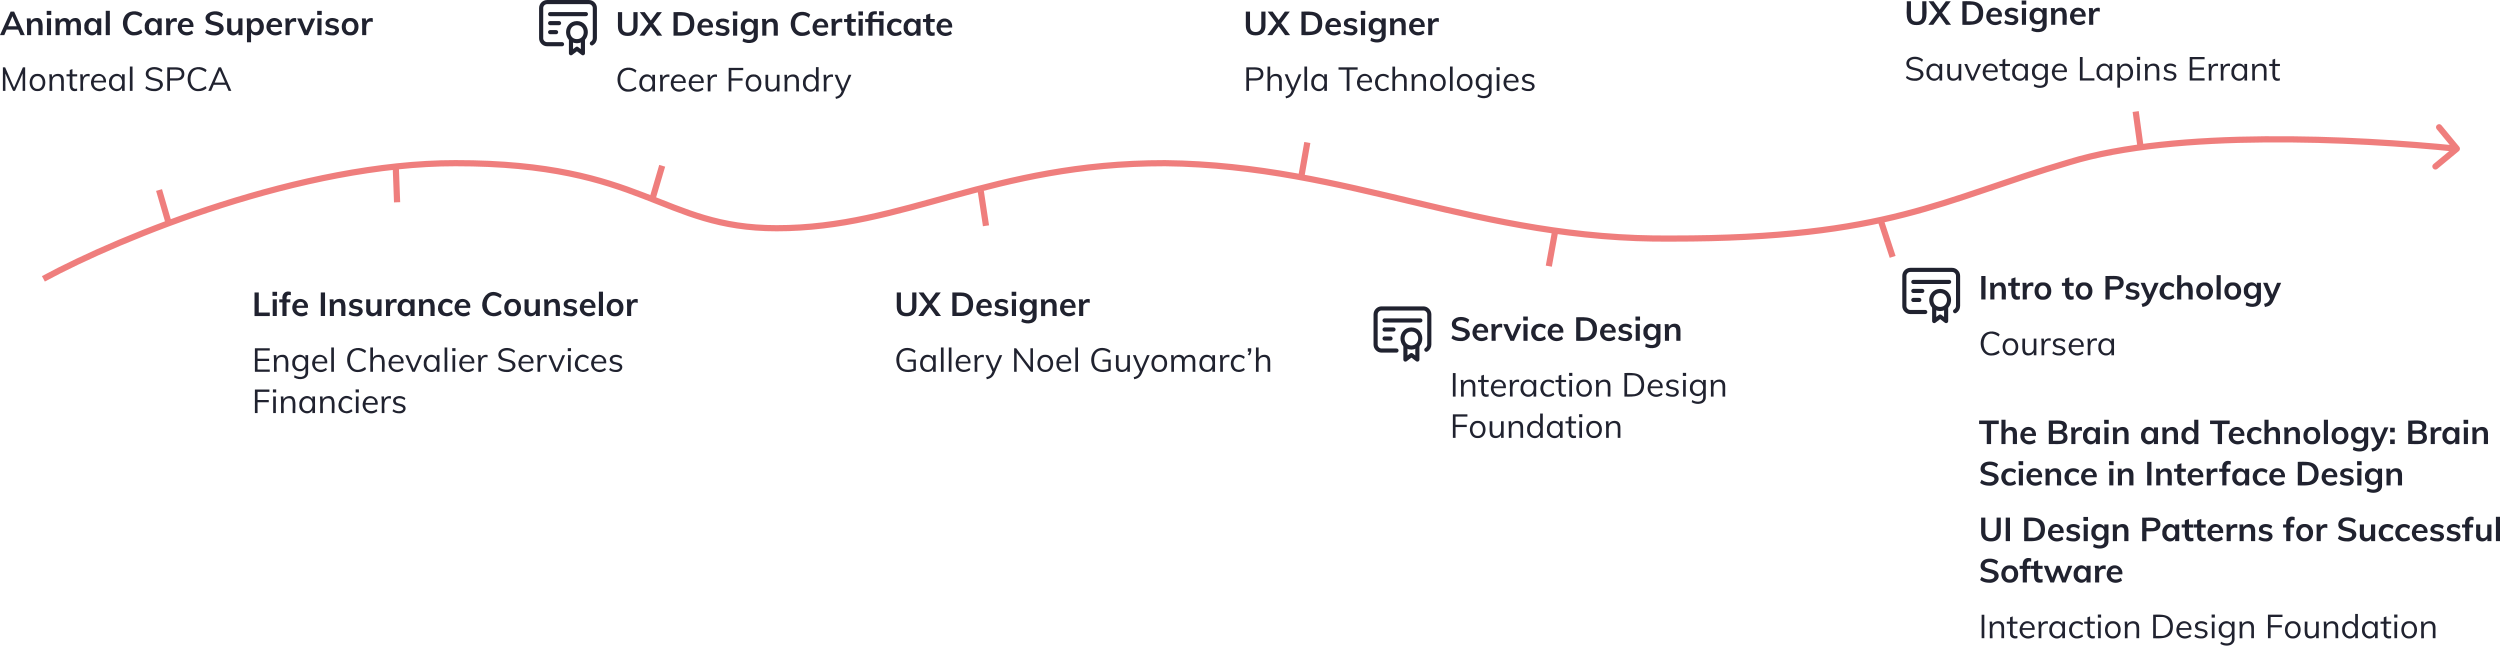 <svg xmlns="http://www.w3.org/2000/svg" id="Layer_1" data-name="Layer 1" viewBox="0 0 1210.38 312.58"><defs><style>.cls-2{fill:#20222f}.cls-3{stroke:#20222f;stroke-linecap:round;stroke-linejoin:round;stroke-width:2px;fill:none}</style></defs><path d="m1002 78.5.42 1.44-.42-1.44Zm188.46-5.34c.63-.53.72-1.47.2-2.11l-8.61-10.4c-1.28-1.49-3.55.36-2.31 1.91l7.65 9.24-9.25 7.65c-1.48 1.28.37 3.54 1.92 2.31l10.4-8.61ZM21.71 136.32C59.78 115.71 146.7 80.5 220.5 80.5v-3c-74.51 0-161.95 35.46-200.21 56.18l1.43 2.64ZM220.5 80.5c45.53 0 70.22 7.83 90.52 15.65C331.38 104 347.66 112 376 112v-3c-27.67 0-43.39-7.75-63.9-15.65-20.58-7.93-45.63-15.85-91.6-15.85v3ZM376 112c31.24 0 57.33-7.94 85.96-15.8 28.65-7.86 59.99-15.7 102.04-15.7v-3c-42.45 0-74.11 7.92-102.83 15.8-28.74 7.89-54.41 15.7-85.17 15.7v3Zm188-31.5c89.7 1.12 151.3 37.44 245.5 36.5v-3c-94.03.91-155.51-35.43-245.5-36.5v3ZM809.5 117c105.28 0 131.24-18.98 192.92-37.06l-.84-2.88C939.59 95.23 914.22 114 809.5 114v3Zm192.92-37.06c51.26-15.69 138.01-11.42 186.94-6.45l.28-2.99c-49.41-5-136.16-9.3-188.06 6.55l.84 2.88Z" style="fill:#ef7e7d"/><path d="m77 92 4.76 16.32m109.86-27.37.63 16.99m282.59-5.43 2.53 16.81M320.6 80.26l-4.8 16.31M632.94 69 630 85.74m122.89 26.39-3.03 16.73M1034 54l2.31 16.84M910.32 106l6.01 18.36" style="fill:none;stroke:#ef7e7d;stroke-width:3px"/><path d="M123.23 141.61h2.06v9.7h5.33v1.7h-7.39v-11.39Zm8.81 3.31h1.98V153h-1.98v-8.08Zm2.1-3.66v1.97h-2.22v-1.97h2.22Zm5.9 1.55c-1.21-.09-1.38 1.1-1.3 2.11h1.81v1.5h-1.81V153h-2v-6.58h-1.54v-1.5h1.54c-.36-2.72 1.47-4.43 4.08-3.58v1.58c-.3-.07-.56-.11-.78-.11Zm9.04 6.25h-5.57c-.12 2.85 3.05 3.12 4.85 1.66l.58 1.38c-3.9 2.98-9.19-.75-6.88-5.36 1.91-3.68 7.67-1.98 7.02 2.32Zm-3.55-2.91c-1.12 0-1.78.71-1.95 1.84h3.76c-.12-1.13-.67-1.84-1.81-1.84Zm9.78-4.54h2.06V153h-2.06v-11.39Zm9.01 3.1c4.05-.35 2.67 5.82 2.9 8.29h-2c-.13-1 .34-5.52-.37-6.26-1.16-1.15-3.34 0-3.17 1.68V153h-1.98c-.03-1.62.1-6.59-.13-8.08h1.87l.14 1.33c.56-1.01 1.58-1.54 2.74-1.54Zm7.98 8.42c-1.46 0-2.62-.34-3.49-1.02l.56-1.41c1.03.79 3.98 1.77 4.46.05-.02-1.03-1.78-1-2.54-1.26-2.01-.34-2.78-2.08-1.79-3.55 1.34-1.72 4.38-1.48 5.98-.19l-.59 1.36c-1.06-.78-2.48-1.22-3.57-.64-.78.58-.29 1.51.64 1.62l1.38.3c3.77.67 2.49 5.13-1.04 4.75Zm12.41-8.21V153h-1.95v-1.25c-1.59 2.54-5.83 1.47-5.46-1.95v-4.88h1.98c.13.94-.34 5.5.35 6.19 1.19 1.09 3.24-.03 3.06-1.7v-4.5h2.02Zm6.53-.19c.31 0 .58.04.8.13l-.02 1.82c-4.2-1.45-3 4.03-3.15 6.32h-1.98c-.03-1.62.1-6.59-.13-8.08h1.87l.16 1.42c.39-1.04 1.36-1.62 2.45-1.62Zm9.48.19V153h-1.97v-1.3c-1.97 3.12-6.65.72-6.21-2.74-.43-3.44 4.19-5.99 6.21-2.83v-1.22h1.97Zm-4.05 6.64c2.83.13 2.81-5.43-.02-5.28-2.81-.11-2.87 5.44.02 5.28Zm10.85-6.85c4.05-.35 2.67 5.82 2.9 8.29h-2c-.13-1 .34-5.52-.37-6.26-1.16-1.15-3.34 0-3.17 1.68V153h-1.98c-.03-1.62.1-6.59-.13-8.08h1.87l.14 1.33c.56-1.01 1.58-1.54 2.74-1.54Z" class="cls-2"/><path d="M216.21 153.13c-7.81-.56-3.38-12.08 3.04-7.39l-.56 1.41c-6.02-4.14-6.01 7.74 0 3.55l.56 1.41c-.75.7-1.97 1.03-3.04 1.02Zm11.45-4.07h-5.57c-.12 2.85 3.05 3.12 4.85 1.66l.58 1.38c-3.9 2.98-9.19-.75-6.88-5.36 1.91-3.68 7.67-1.98 7.02 2.32Zm-3.55-2.91c-1.12 0-1.78.71-1.95 1.84h3.76c-.12-1.13-.67-1.84-1.81-1.84Zm14.95 6.99c-10.14-.66-5.1-16.64 3.86-10.32l-.67 1.5c-8.81-6.04-8.78 12 0 5.95l.67 1.5c-.97.93-2.46 1.37-3.86 1.36Z" class="cls-2"/><path d="M248.21 153.13c-5.44.34-5.44-8.76 0-8.42 5.39-.31 5.4 8.73 0 8.42Zm-.02-1.57c2.86.19 2.83-5.44.02-5.3-2.82-.16-2.87 5.48-.02 5.3Zm13.18-6.64V153h-1.95v-1.25c-1.59 2.54-5.83 1.47-5.46-1.95v-4.88h1.98c.13.94-.33 5.5.35 6.19 1.19 1.09 3.24-.03 3.06-1.7v-4.5h2.02Zm6.8-.21c4.05-.35 2.67 5.82 2.9 8.29h-2c-.13-1 .34-5.52-.37-6.26-1.16-1.15-3.34 0-3.17 1.68V153h-1.98c-.03-1.62.1-6.59-.13-8.08h1.87l.14 1.33c.56-1.01 1.58-1.54 2.74-1.54Zm7.97 8.42c-1.46 0-2.62-.34-3.49-1.02l.56-1.41c1.03.79 3.98 1.77 4.46.05-.02-1.03-1.78-1-2.54-1.26-2.01-.34-2.78-2.08-1.79-3.55 1.34-1.72 4.38-1.48 5.98-.19l-.59 1.36c-1.06-.78-2.48-1.22-3.57-.64-.78.58-.29 1.51.64 1.62l1.38.3c3.77.67 2.49 5.13-1.04 4.75Zm12.13-4.07h-5.57c-.12 2.85 3.05 3.12 4.85 1.66l.58 1.38c-3.9 2.98-9.19-.75-6.88-5.36 1.91-3.68 7.67-1.98 7.02 2.32Zm-3.55-2.91c-1.13 0-1.78.71-1.95 1.84h3.76c-.12-1.13-.67-1.84-1.81-1.84Zm5.24-4.93h1.98V153h-1.98v-11.78Zm7.84 11.91c-5.44.34-5.43-8.76 0-8.42 5.39-.31 5.4 8.73 0 8.42Zm-.02-1.57c2.86.19 2.83-5.44.02-5.3-2.82-.16-2.87 5.48-.02 5.3Zm10.18-6.83c.31 0 .58.04.8.13l-.02 1.82c-4.2-1.45-2.99 4.03-3.15 6.32h-1.98c-.03-1.62.1-6.59-.13-8.08h1.87l.16 1.42c.39-1.04 1.35-1.62 2.45-1.62Zm-184.55 23.88h7.2v1.09h-5.9v3.97h5.58v1.1h-5.58v4.14h5.9V180h-7.2v-11.39Zm13.26 3.15c4.11-.3 2.64 5.75 2.9 8.24h-1.3c-.15-1.15.4-5.78-.45-6.62-.68-.83-2.53-.62-3.2.16-1.18.95-.5 5.14-.67 6.46h-1.3c-.03-1.61.1-6.56-.13-8.05h1.23l.13 1.44c.5-1.08 1.59-1.63 2.78-1.63Zm12.51.19v7.98c.31 3.84-4.3 4.4-6.8 2.8l.22-1.06c1.88 1.19 5.46 1.41 5.3-1.63v-1.9c-1.73 3.28-6.8 1.16-6.37-2.38-.43-3.52 4.59-5.65 6.35-2.42v-1.39h1.3Zm-3.79 6.72c3.35.17 3.34-5.99 0-5.82-3.4-.19-3.41 6.02 0 5.82Zm13.02-2.73h-5.9c-.25 3.19 3.24 3.94 5.33 2.16l.43.94c-3.8 3.13-8.82-.82-6.59-5.26 1.78-3.6 7.35-2.01 6.74 2.16Zm-3.41-3.17c-1.41 0-2.23.93-2.45 2.32h4.69c-.12-1.41-.81-2.32-2.24-2.32Zm5.37-4.55h1.3V180h-1.3v-11.78Zm13.01 11.91c-4.65.29-6.39-5.37-4.64-8.93 1.4-3.16 6.16-3.57 8.51-1.28l-.5 1.01c-9.71-6.71-9.71 13.46 0 6.75l.5 1.01c-1.02 1.02-2.39 1.44-3.87 1.44Zm9.93-8.37c4.11-.3 2.64 5.75 2.9 8.24h-1.3c-.15-1.15.4-5.78-.45-6.62-.68-.83-2.53-.62-3.2.16-1.18.95-.5 5.14-.67 6.46h-1.3v-11.78h1.3v5.04c.53-1.03 1.57-1.51 2.72-1.5Zm12.08 4.18h-5.9c-.25 3.19 3.24 3.94 5.33 2.16l.43.94c-3.8 3.13-8.82-.82-6.59-5.26 1.78-3.6 7.35-2.01 6.74 2.16Zm-3.41-3.17c-1.41 0-2.23.93-2.45 2.32h4.69c-.12-1.41-.81-2.32-2.24-2.32Zm12.36-.8-3.47 8.03h-1.23l-3.42-8.03h1.36l2.72 6.62 2.75-6.62h1.3Zm8.42-.02V180h-1.28v-1.46c-1.81 3.3-6.79.97-6.29-2.58-.46-3.55 4.43-5.98 6.29-2.62v-1.39h1.28Zm-3.74 7.09c3.34.18 3.34-6.37 0-6.19-3.37-.16-3.41 6.37 0 6.19Zm6.24-10.82h1.3V180h-1.3v-11.78Zm3.82 3.73h1.3V180h-1.3v-8.05Zm1.46-3.41v1.47h-1.58v-1.47h1.58Zm9.08 7.4h-5.9c-.25 3.19 3.24 3.94 5.33 2.16l.43.94c-3.8 3.13-8.82-.82-6.59-5.26 1.78-3.6 7.35-2.01 6.74 2.16Zm-3.41-3.17c-1.41 0-2.23.93-2.45 2.32h4.69c-.12-1.41-.81-2.32-2.24-2.32Zm9.13-1.01c.27 0 .51.03.74.1l-.03 1.18c-4.22-1.19-2.99 4.66-3.15 6.96h-1.3c-.03-1.61.1-6.56-.13-8.05h1.23l.13 1.49c.39-1.09 1.38-1.68 2.51-1.68Zm10 8.37c-1.78 0-3.2-.48-4.26-1.44l.5-1.01c1.67 2.01 8.1 1.94 6.27-1.65-1.05-1-3.42-1.03-4.66-1.63-1.82-.56-2.46-2.82-1.39-4.34 1.64-2.25 5.69-1.98 7.57-.14l-.51 1.01c-1.99-2.37-8.35-1.36-5.6 2.1 1.53.99 4.49.89 5.73 2.3 1.84 2.41-.98 5.1-3.65 4.8Zm12.93-4.19h-5.9c-.25 3.19 3.24 3.94 5.33 2.16l.43.94c-3.8 3.13-8.82-.82-6.59-5.26 1.78-3.6 7.35-2.01 6.74 2.16Zm-3.41-3.17c-1.41 0-2.23.93-2.45 2.32h4.69c-.12-1.41-.81-2.32-2.24-2.32Zm9.12-1.01c.27 0 .51.03.74.1l-.03 1.18c-4.22-1.19-2.99 4.66-3.15 6.96h-1.3c-.03-1.61.1-6.56-.13-8.05h1.23l.13 1.49c.39-1.09 1.38-1.68 2.51-1.68Zm9.61.21-3.47 8.03h-1.23l-3.42-8.03h1.36l2.72 6.62 2.75-6.62h1.3Zm1.42-.02h1.3V180h-1.3v-8.05Zm1.46-3.41v1.47h-1.58v-1.47h1.58Zm5.73 11.57c-7.28-.53-3.22-12.06 2.9-7.3l-.43.96c-6.57-4.6-6.62 8.96 0 4.34l.43.96c-.72.68-1.87 1.05-2.9 1.04Zm11.28-4.17h-5.9c-.25 3.19 3.24 3.94 5.33 2.16l.43.94c-3.8 3.13-8.82-.82-6.59-5.26 1.78-3.6 7.35-2.01 6.74 2.16Zm-3.41-3.17c-1.41 0-2.23.93-2.45 2.32h4.69c-.12-1.41-.81-2.32-2.24-2.32Zm8.1 7.34c-1.36 0-2.43-.35-3.22-1.04l.43-.96c3.22 2.67 7.78-.86 1.95-1.79-1.99-.24-2.9-2.66-1.26-3.89 1.31-1.04 3.89-.86 5.1.38l-.43.94c-1.21-1.42-5.3-1.31-3.95 1.09.37.41 1.75.62 2.32.78 3.57.62 2.41 4.81-.94 4.48Zm-174.76 8.5h7.04v1.1h-5.74v3.95h5.42v1.1h-5.42v5.23h-1.3V188.6Zm8.85 3.34h1.3V200h-1.3v-8.05Zm1.46-3.41v1.47h-1.58v-1.47h1.58Zm6.37 3.22c4.11-.3 2.64 5.75 2.9 8.24h-1.3c-.15-1.15.4-5.78-.45-6.62-.68-.83-2.53-.62-3.2.16-1.18.95-.5 5.14-.67 6.46h-1.3c-.03-1.61.1-6.56-.13-8.05h1.23l.13 1.44c.5-1.08 1.59-1.63 2.78-1.63Zm12.43.19V200h-1.28v-1.46c-1.82 3.3-6.79.97-6.29-2.58-.46-3.55 4.43-5.98 6.29-2.62v-1.39h1.28Zm-3.74 7.09c3.34.18 3.34-6.37 0-6.19-3.37-.16-3.41 6.37 0 6.19Zm10.27-7.28c4.11-.3 2.64 5.75 2.9 8.24h-1.3c-.15-1.15.4-5.78-.45-6.62-.68-.83-2.53-.62-3.2.16-1.18.95-.5 5.14-.67 6.46h-1.3c-.03-1.61.1-6.56-.13-8.05h1.23l.13 1.44c.5-1.08 1.59-1.63 2.78-1.63Zm8.71 8.35c-7.28-.53-3.22-12.06 2.9-7.3l-.43.96c-6.57-4.6-6.62 8.96 0 4.34l.43.96c-.72.68-1.87 1.05-2.9 1.04Zm4.55-8.16h1.3V200h-1.3v-8.05Zm1.46-3.41v1.47h-1.58v-1.47h1.58Zm9.09 7.4h-5.9c-.25 3.19 3.24 3.94 5.33 2.16l.43.94c-3.8 3.13-8.82-.82-6.59-5.26 1.78-3.6 7.35-2.01 6.74 2.16Zm-3.41-3.17c-1.41 0-2.23.93-2.45 2.32h4.69c-.12-1.41-.81-2.32-2.24-2.32Zm9.12-1.01c.27 0 .51.03.74.1l-.03 1.18c-4.22-1.19-2.99 4.66-3.15 6.96h-1.3c-.03-1.61.1-6.56-.13-8.05h1.23l.13 1.49c.39-1.09 1.38-1.68 2.51-1.68Zm4.69 8.35c-1.35 0-2.43-.35-3.22-1.04l.43-.96c3.22 2.67 7.78-.86 1.95-1.79-1.99-.24-2.9-2.65-1.26-3.89 1.31-1.04 3.89-.86 5.1.38l-.43.94c-1.21-1.42-5.3-1.31-3.95 1.09.37.41 1.75.62 2.32.78 3.57.62 2.42 4.81-.94 4.48Zm245.68-46.97c-3.13.01-4.78-1.63-4.77-4.75v-6.78h2.03v6.9c0 1.87.84 3 2.74 2.99 1.85 0 2.72-1.16 2.72-2.99v-6.9h2.03v6.78c0 3.08-1.67 4.76-4.75 4.75Zm16.66-.14h-2.42l-3.09-4.26L447 153h-2.42l4.34-5.81-4.19-5.58h2.42l2.94 4.08 2.98-4.08h2.4l-4.21 5.6 4.34 5.79Zm5.49-11.39h4.19c3.64-.02 5.9 2.03 5.89 5.68.02 3.66-2.23 5.74-5.89 5.71h-4.19v-11.39Zm4.06 9.71c2.62 0 3.94-1.34 3.94-4.03s-1.31-4-3.94-4h-2v8.03h2Zm15.06-2.26h-5.57c.04.86.26 1.5.64 1.92 1.04 1.01 3.06.67 4.21-.26l.58 1.38c-4.13 2.88-9.05-.52-6.88-5.36 1.01-2.21 4.5-2.76 6.05-.94.71.74 1.03 1.98.98 3.26Zm-3.55-2.91c-1.12 0-1.78.71-1.95 1.84h3.76c-.12-1.13-.67-1.84-1.81-1.84Zm8.2 6.98c-1.46 0-2.62-.34-3.49-1.02l.56-1.41c1.05.79 2.84 1.3 4.06.72.47-.25.54-.94.13-1.25-.18-.15-.49-.28-.93-.38-1.65-.32-3.62-.7-3.55-2.56.16-3.01 4.57-3.06 6.4-1.49l-.59 1.36c-1.07-.78-2.48-1.22-3.57-.64-.44.26-.52.93-.16 1.26.16.14.43.26.8.35.93.2 2.6.48 3.12 1.15 1.63 2.02-.39 4.07-2.78 3.9Zm5.06-8.21h1.98V153h-1.98v-8.08Zm2.1-3.66v1.97h-2.22v-1.97h2.22Zm9.88 3.66v7.82c.24 4.1-4.61 4.59-7.39 3.06l.32-1.52c1.81.99 5.18 1.47 5.09-1.38v-1.6c-.82 1.56-3.12 1.87-4.54.98-.54-.34-.97-.82-1.28-1.42-1.58-3.27 1.02-7.5 4.75-5.76.47.25.83.59 1.07 1.04v-1.22h1.98Zm-4.11 6.29c2.84.14 2.86-5.09 0-4.93-2.85-.16-2.85 5.08 0 4.93Zm10.89-6.5c1.93 0 2.9 1.11 2.9 3.33V153h-2v-4.86c0-.64-.12-1.1-.37-1.39-1.18-1.16-3.32 0-3.17 1.68v4.58h-1.98c-.03-1.62.1-6.59-.13-8.08h1.87l.14 1.33c.56-1.01 1.58-1.54 2.74-1.54Zm12.09 4.35h-5.57c.04.86.26 1.5.64 1.92 1.04 1.01 3.06.67 4.21-.26l.58 1.38c-4.13 2.88-9.05-.52-6.88-5.36 1.01-2.21 4.5-2.76 6.05-.94.71.74 1.03 1.98.98 3.26Zm-3.55-2.91c-1.13 0-1.78.71-1.95 1.84h3.76c-.12-1.13-.67-1.84-1.81-1.84Zm9.6-1.42c.31 0 .58.04.8.13l-.02 1.82c-1.51-.65-3.26.19-3.15 1.95V153h-1.98c-.03-1.62.1-6.59-.13-8.08h1.87l.16 1.42c.39-1.04 1.36-1.62 2.45-1.62Zm-83.4 29.33v5.28c-2.79 1.27-7.31 1.29-8.78-1.92-2.17-5.06 1.09-10.5 6.91-8.58.67.23 1.25.59 1.73 1.07l-.51 1.01c-.55-.47-1.1-.8-1.63-1.01-1.49-.62-3.79-.36-4.75.9-1.38 1.45-1.36 5.58.03 7.01 1.23 1.52 4.01 1.38 5.81.75v-3.47h-2.83v-1.04h4.03Zm9.62-2.11V180h-1.28v-1.46c-1.1 2.35-4.92 1.93-5.86-.38-.82-1.84-.53-4.72 1.26-5.87 1.45-.96 3.84-.63 4.59 1.06v-1.39h1.28Zm-3.74 7.09c3.34.18 3.34-6.37 0-6.19-3.37-.16-3.41 6.37 0 6.19Zm6.25-10.82h1.3V180h-1.3v-11.78Zm3.81 0h1.3V180h-1.3v-11.78Zm10.55 7.72h-5.9c-.18 3.25 3.16 3.93 5.33 2.16l.43.94c-1.51 1.4-4.64 1.46-6-.03-1.19-1.14-1.39-3.72-.59-5.23.94-2.17 4.33-2.74 5.82-.96.65.71.95 1.88.91 3.12Zm-3.41-3.17c-1.41 0-2.23.93-2.45 2.32h4.69c-.12-1.41-.81-2.32-2.24-2.32Zm9.12-1.01c.27 0 .51.03.74.1l-.03 1.18c-1.7-.57-3.23.59-3.15 2.37V180h-1.3c-.03-1.61.1-6.56-.13-8.05h1.23l.13 1.49c.39-1.09 1.38-1.68 2.51-1.68Zm9.61.19-3.76 8.78c-.77 1.79-1.86 2.54-3.7 2.9l-.27-1.01c.76-.17 1.33-.4 1.71-.69.58-.35 1.01-1.32 1.3-2.02l-3.41-7.97h1.36l2.72 6.64 2.75-6.64h1.3Zm14.89-3.34V180h-1.02l-6.88-9.17V180h-1.23v-11.39H492l6.88 9.17v-9.17h1.25Zm5.97 11.5c-5.08.18-5.08-8.53 0-8.35 5.07-.18 5.07 8.53 0 8.35Zm0-1.07c2.68.18 3.06-3.76 1.82-5.38-.8-1.09-2.87-1.08-3.66 0-.88.96-.86 3.64-.02 4.59.44.52 1.06.78 1.86.78Zm12.57-3.1h-5.9c-.18 3.25 3.16 3.93 5.33 2.16l.43.94c-1.51 1.4-4.64 1.46-6-.03-1.19-1.14-1.39-3.72-.59-5.23.94-2.17 4.33-2.74 5.82-.96.65.71.95 1.88.91 3.12Zm-3.41-3.17c-1.41 0-2.23.93-2.45 2.32h4.69c-.12-1.41-.81-2.32-2.24-2.32Zm5.37-4.55h1.3V180h-1.3v-11.78Zm17.16 5.84v5.28c-2.79 1.27-7.31 1.29-8.78-1.92-2.18-5.06 1.09-10.5 6.91-8.58.67.23 1.25.59 1.73 1.07l-.51 1.01c-.55-.47-1.1-.8-1.63-1.01-1.49-.62-3.8-.36-4.75.9-1.38 1.45-1.36 5.58.03 7.01 1.24 1.52 4.01 1.38 5.81.75v-3.47h-2.83v-1.04h4.03Zm9.27-2.11V180h-1.26v-1.39c-.78 1.73-3.63 1.98-4.78.7-.49-.53-.74-1.32-.74-2.37v-4.99h1.3v4.96c0 .72.15 1.26.45 1.6.68.8 2.43.61 3.09-.18.44-.47.66-1.08.66-1.84v-4.54h1.3Zm9.57 0-3.76 8.78c-.77 1.79-1.86 2.54-3.7 2.9l-.27-1.01c.76-.17 1.33-.4 1.71-.69.58-.35 1.01-1.32 1.3-2.02l-3.41-7.97h1.36l2.72 6.64 2.75-6.64h1.3Zm4.66 8.16c-5.08.18-5.08-8.53 0-8.35 5.07-.18 5.07 8.53 0 8.35Zm0-1.07c2.68.18 3.06-3.76 1.82-5.38-.8-1.09-2.87-1.08-3.66 0-.88.96-.86 3.64-.02 4.59.44.52 1.06.78 1.86.78Zm14.76-7.28c1.78 0 2.67 1.06 2.67 3.18V180h-1.3v-4.99c0-.76-.13-1.31-.4-1.65-.59-.8-2.3-.61-2.86.18-.38.46-.58 1.08-.58 1.87V180h-1.3v-4.99c0-.75-.13-1.29-.4-1.63-.6-.82-2.31-.63-2.9.16-.38.46-.58 1.08-.58 1.87V180h-1.3c-.03-1.61.1-6.56-.13-8.05h1.23l.13 1.41c.78-2.06 4.32-2.23 5.01-.03.5-1 1.56-1.58 2.69-1.57Zm12.22.19V180h-1.28v-1.46c-1.1 2.35-4.92 1.93-5.86-.38-.82-1.84-.53-4.72 1.26-5.87 1.45-.96 3.84-.63 4.59 1.06v-1.39h1.28Zm-3.74 7.09c3.34.18 3.34-6.37 0-6.19-3.37-.16-3.41 6.37 0 6.19Zm9.99-7.28c.27 0 .51.03.74.1l-.03 1.18c-1.7-.57-3.23.59-3.15 2.37V180h-1.3c-.03-1.61.1-6.56-.13-8.05h1.23l.13 1.49c.39-1.09 1.38-1.68 2.51-1.68Zm5.27 8.35c-1.48 0-2.73-.66-3.39-1.95-1.65-3.49 1.04-7.61 5.02-6.11.51.18.93.44 1.26.77l-.43.96c-3.58-2.84-6.41 1.27-4.29 4.46 1.07 1.22 3.1.92 4.29-.13l.43.96c-.72.68-1.87 1.05-2.9 1.04Zm6.02-11.5c.04 1.27.05 2.57-.98 3.5l-.61-.48c.42-.48.65-.94.7-1.38h-.77v-1.65h1.65Zm6.29 3.15c1.93 0 2.9 1.06 2.9 3.18V180h-1.3v-4.99c0-.75-.15-1.29-.45-1.63-.68-.83-2.53-.62-3.2.16-.45.46-.67 1.08-.67 1.86v4.61h-1.3v-11.78h1.3v5.04c.53-1.03 1.57-1.51 2.72-1.5ZM927.94 12.14c-6.61.17-4.4-7.33-4.77-11.54h2.03v6.9c0 1.88.84 3 2.74 2.99 1.85 0 2.72-1.16 2.72-2.99V.6h2.03c-.34 4.17 1.8 11.7-4.75 11.54ZM944.6 12h-2.42l-3.09-4.26L936 12h-2.42l4.34-5.81-4.19-5.58h2.42l2.94 4.08 2.98-4.08h2.4l-4.21 5.6L944.6 12ZM950.09.61c4.6-.14 10.11-.45 10.08 5.68.04 6.16-5.46 5.86-10.08 5.71V.61Zm4.06 9.71c5.26.56 5.29-8.59 0-8.03h-2v8.03h2Zm15.06-2.26h-5.57c-.12 2.85 3.05 3.12 4.85 1.66l.58 1.38c-3.98 2.94-9.14-.67-6.88-5.36 1.99-3.69 7.59-2.03 7.02 2.32Zm-3.55-2.91c-1.12 0-1.78.71-1.95 1.84h3.76c-.12-1.13-.67-1.84-1.81-1.84Zm8.2 6.98c-1.46 0-2.62-.34-3.49-1.02l.56-1.41c1.03.79 3.98 1.77 4.46.05-.02-1.03-1.78-1-2.54-1.26-2.01-.34-2.78-2.08-1.79-3.55 1.34-1.72 4.38-1.48 5.98-.19l-.59 1.36c-1.07-.78-2.48-1.22-3.57-.64-.78.58-.29 1.51.64 1.62l1.38.3c3.77.67 2.49 5.13-1.04 4.75Zm5.06-8.21h1.98V12h-1.98V3.92Zm2.1-3.66v1.97h-2.22V.26h2.22Zm9.88 3.66v7.82c.29 4.07-4.65 4.59-7.39 3.06l.32-1.52c1.8.99 5.18 1.47 5.09-1.38v-1.6c-1.9 3.09-6.68.9-6.27-2.56-.4-3.43 4.35-5.64 6.27-2.61V3.91h1.98Zm-4.11 6.29c2.84.14 2.86-5.09 0-4.93-2.85-.16-2.85 5.08 0 4.93Zm10.89-6.5c4.08-.26 2.66 5.74 2.9 8.29h-2c-.13-1 .34-5.52-.37-6.26-1.16-1.15-3.34 0-3.17 1.68V12h-1.98c-.03-1.62.1-6.59-.13-8.08h1.87l.14 1.33c.56-1.01 1.58-1.54 2.74-1.54Zm12.09 4.35h-5.57c-.12 2.85 3.05 3.12 4.85 1.66l.57 1.38c-3.97 2.95-9.13-.67-6.88-5.36 2-3.69 7.58-2.03 7.03 2.32Zm-3.55-2.91c-1.13 0-1.78.71-1.96 1.84h3.76c-.12-1.12-.66-1.84-1.8-1.84Zm9.59-1.42c.31 0 .58.04.8.13v1.82c-4.29-1.4-2.96 3.98-3.16 6.32h-1.99c-.03-1.62.1-6.59-.13-8.08h1.88l.16 1.42c.39-1.04 1.35-1.62 2.44-1.62Zm-88.79 35.4c-1.78 0-3.2-.48-4.26-1.44l.5-1.01c1.67 2.01 8.1 1.94 6.27-1.65-1.05-1-3.42-1.03-4.66-1.63-1.82-.56-2.46-2.82-1.39-4.34 1.64-2.25 5.69-1.98 7.57-.14l-.51 1.01c-1.41-1.32-3.95-1.84-5.5-.75-.9.59-1.07 2.25-.1 2.85 1.53.99 4.49.89 5.73 2.3 1.84 2.41-.98 5.1-3.65 4.8Zm13.28-8.18V39h-1.28v-1.46c-1.81 3.3-6.79.97-6.29-2.58-.46-3.55 4.43-5.98 6.29-2.62v-1.39h1.28Zm-3.74 7.09c3.34.18 3.34-6.37 0-6.19-3.37-.16-3.41 6.37 0 6.19Zm12.99-7.09V39h-1.26v-1.39c-.78 1.73-3.62 1.98-4.78.7-1.26-1.13-.57-5.79-.74-7.36h1.3c.15 1.13-.4 5.73.45 6.56 1.41 1.33 3.95-.02 3.74-2.02v-4.54h1.3Zm9.57.02L955.65 39h-1.23L951 30.97h1.36l2.72 6.62 2.75-6.62h1.3Zm8.07 3.97h-5.9c-.25 3.19 3.24 3.94 5.33 2.16l.43.94c-3.89 3.1-8.77-.74-6.59-5.26 1.86-3.62 7.27-2.06 6.74 2.16Zm-3.41-3.17c-1.41 0-2.23.93-2.45 2.32h4.69c-.12-1.41-.81-2.32-2.24-2.32Zm7.06.21v4.4c-.12 1.48 1.11 1.88 2.27 1.47v1.1c-4.78 1.26-3.37-4.21-3.57-6.98h-1.57v-1.02h1.57v-2.06l1.3-.46v2.53h2.3v1.02h-2.3Zm10.95-1.03V39h-1.28v-1.46c-1.82 3.3-6.79.97-6.29-2.58-.46-3.54 4.43-5.98 6.29-2.62v-1.39h1.28Zm-3.74 7.09c3.34.18 3.34-6.37 0-6.19-3.37-.16-3.41 6.37 0 6.19Zm13.41-7.09v7.98c.31 3.84-4.3 4.4-6.8 2.8l.22-1.06c1.88 1.19 5.46 1.41 5.3-1.63v-1.9c-1.73 3.28-6.8 1.16-6.37-2.38-.43-3.53 4.59-5.65 6.35-2.42v-1.39h1.3Zm-3.79 6.72c3.35.17 3.34-5.98 0-5.82-3.4-.18-3.41 6.02 0 5.82Zm13.02-2.73h-5.91c-.25 3.19 3.24 3.94 5.33 2.16l.43.94c-3.88 3.1-8.77-.74-6.59-5.26 1.86-3.62 7.27-2.06 6.74 2.16Zm-3.41-3.17c-1.41 0-2.23.93-2.45 2.32h4.69c-.12-1.41-.81-2.32-2.24-2.32Zm9.71-4.16h1.31v10.27h5.71V39h-7.02V27.61Zm15.63 3.34V39h-1.28v-1.46c-1.82 3.3-6.79.98-6.29-2.58-.45-3.55 4.42-5.97 6.29-2.62v-1.39h1.28Zm-3.75 7.09c3.34.18 3.35-6.37 0-6.19-3.37-.15-3.41 6.37 0 6.19Zm10.27-7.28c3.89-.11 4.8 5.98 1.87 7.84-1.44.93-3.86.61-4.59-1.09v4.94h-1.3c-.04-1.69.12-10.01-.13-11.5h1.24l.12 1.55c.47-1.16 1.54-1.75 2.79-1.74Zm-.24 7.28c3.37.16 3.33-6.33 0-6.19-3.36-.19-3.36 6.38 0 6.19Zm5.82-7.09h1.29V39h-1.29v-8.05Zm1.45-3.41v1.47h-1.58v-1.47h1.58Zm6.37 3.22c1.94 0 2.9 1.06 2.9 3.18V39h-1.3c-.15-1.15.39-5.78-.44-6.62-.68-.82-2.54-.63-3.2.16-1.19.95-.51 5.14-.68 6.46h-1.29c-.03-1.61.1-6.56-.13-8.05h1.23l.13 1.44c.5-1.08 1.6-1.63 2.78-1.63Zm8.07 8.35c-1.36 0-2.43-.35-3.22-1.04l.43-.96c1.14.98 4.39 1.75 4.69-.26.04-1.26-1.82-1.24-2.73-1.54-1.99-.24-2.91-2.65-1.27-3.89 1.32-1.05 3.88-.85 5.11.38l-.44.94c-1.2-1.42-5.3-1.31-3.95 1.09.37.41 1.75.62 2.32.78 3.57.61 2.42 4.81-.94 4.48Zm9.55-11.5h7.2v1.09h-5.91v3.97h5.59v1.1h-5.59v4.14h5.91V39h-7.2V27.61Zm12.99 3.15c.26 0 .51.03.73.1l-.03 1.18c-4.25-1.15-2.97 4.63-3.15 6.96h-1.3c-.03-1.61.09-6.56-.12-8.05h1.23l.13 1.49c.39-1.09 1.37-1.68 2.51-1.68Zm5.79 0c.27 0 .52.03.74.1l-.03 1.18c-4.26-1.15-2.96 4.63-3.15 6.96h-1.3c-.03-1.61.1-6.56-.13-8.05h1.23l.13 1.49c.4-1.08 1.38-1.68 2.51-1.68Zm8.99.19V39h-1.28v-1.46c-1.82 3.3-6.78.98-6.29-2.58-.46-3.54 4.43-5.98 6.29-2.62v-1.39h1.28Zm-3.74 7.09c3.33.17 3.34-6.37 0-6.19-3.38-.16-3.42 6.37 0 6.19Zm10.26-7.28c1.93 0 2.9 1.06 2.9 3.18V39h-1.3c-.15-1.15.4-5.78-.45-6.62-.68-.83-2.53-.62-3.2.16-1.17.95-.51 5.14-.67 6.46h-1.29c-.03-1.61.1-6.56-.13-8.05h1.23l.13 1.44c.5-1.08 1.59-1.63 2.78-1.63Zm7.07 1.22v4.4c-.12 1.48 1.11 1.88 2.27 1.47v1.1c-4.77 1.26-3.36-4.22-3.56-6.98h-1.57v-1.02h1.57v-2.06l1.29-.46v2.53h2.31v1.02h-2.31ZM607.94 17.14c-3.13.01-4.78-1.63-4.77-4.75V5.61h2.03v6.9c0 1.88.84 3 2.74 2.99 1.85 0 2.72-1.16 2.72-2.99v-6.9h2.03v6.78c0 3.08-1.67 4.76-4.75 4.75ZM624.6 17h-2.42l-3.09-4.26L616 17h-2.42l4.34-5.81-4.19-5.58h2.42l2.94 4.08 2.98-4.08h2.4l-4.21 5.6L624.6 17Zm5.49-11.39c4.7-.08 10-.57 10.08 5.68-.07 6.28-5.35 5.8-10.08 5.71V5.61Zm4.06 9.71c2.62 0 3.94-1.34 3.94-4.03s-1.31-4-3.94-4h-2v8.03h2Zm15.06-2.26h-5.57c-.12 2.85 3.05 3.12 4.85 1.66l.58 1.38c-4.04 2.92-9.11-.61-6.88-5.36 2.05-3.69 7.54-2.07 7.02 2.32Zm-3.55-2.91c-1.12 0-1.78.71-1.95 1.84h3.76c-.12-1.13-.67-1.84-1.81-1.84Zm8.2 6.98c-1.46 0-2.62-.34-3.49-1.02l.56-1.41c.86 1.02 5.6 1.65 4.19-.53-1.55-.87-4.56-.51-4.48-2.94.16-3.01 4.57-3.06 6.4-1.49l-.59 1.36c-1.06-.78-2.48-1.22-3.57-.64-.78.58-.29 1.51.64 1.62l1.38.3c3.79.72 2.53 5.07-1.04 4.75Zm5.06-8.21h1.98V17h-1.98V8.92Zm2.1-3.66v1.97h-2.22V5.26h2.22Zm9.88 3.66v7.82c.29 4.07-4.65 4.59-7.39 3.06l.32-1.52c1.8.99 5.18 1.47 5.09-1.38v-1.6c-1.96 3.1-6.62.93-6.27-2.56-.35-3.46 4.3-5.65 6.27-2.61V8.91h1.98Zm-4.11 6.29c2.84.14 2.86-5.09 0-4.93-2.85-.16-2.85 5.08 0 4.93Zm10.89-6.5c1.93 0 2.9 1.11 2.9 3.33V17h-2c-.12-.99.34-5.53-.37-6.26-1.16-1.15-3.34 0-3.17 1.68V17h-1.98c-.03-1.62.1-6.59-.13-8.08h1.87l.14 1.33c.56-1.01 1.58-1.54 2.74-1.54Zm12.09 4.35h-5.57c-.12 2.85 3.05 3.12 4.85 1.66l.58 1.38c-4.03 2.92-9.11-.61-6.88-5.36 2.05-3.69 7.54-2.07 7.02 2.32Zm-3.55-2.91c-1.12 0-1.78.71-1.95 1.84h3.76c-.12-1.13-.67-1.84-1.81-1.84Zm9.6-1.42c.31 0 .58.04.8.13l-.02 1.82c-1.51-.65-3.26.19-3.15 1.95V17h-1.98c-.03-1.62.1-6.59-.13-8.08h1.87l.16 1.42c.39-1.04 1.35-1.62 2.45-1.62Zm-92.41 23.88c1.76.15 5.99-.5 7.28.85 1.33 1.04 1.32 3.64 0 4.69-1.16 1.21-4.36.78-5.97.85v5.01h-1.31V32.62Zm4.43 5.3c2.23.25 3.39-2.21 1.9-3.66-.85-.87-3.85-.45-5.02-.54v4.21h3.12Zm9.85-2.15c1.93 0 2.9 1.06 2.9 3.18V44h-1.3c-.13-1.13.38-5.82-.45-6.62-.68-.83-2.53-.62-3.2.16-.45.46-.67 1.08-.67 1.86v4.61h-1.3V32.23h1.3v5.04c.53-1.03 1.57-1.51 2.72-1.5Zm12.41.19-3.76 8.78c-.77 1.79-1.86 2.54-3.7 2.9l-.27-1.01c1.71-.31 2.45-1.17 3.01-2.7l-3.41-7.97h1.36l2.72 6.64 2.75-6.64h1.3Zm1.43-3.73h1.3V44h-1.3V32.22Zm10.9 3.73V44h-1.28v-1.46c-1.94 3.31-6.66 1.06-6.29-2.58-.33-3.63 4.29-5.99 6.29-2.62v-1.39h1.28Zm-3.74 7.09c3.34.18 3.34-6.37 0-6.19-3.37-.16-3.41 6.37 0 6.19Zm13.33-9.31h-3.97v-1.12h9.26v1.12h-3.97V44h-1.33V33.73Zm12.23 6.21h-5.9c-.25 3.19 3.24 3.94 5.33 2.16l.43.94c-3.99 3.06-8.71-.64-6.59-5.26 1.91-3.62 7.22-2.1 6.74 2.16Zm-3.41-3.17c-1.41 0-2.23.93-2.45 2.32h4.69c-.12-1.41-.81-2.32-2.24-2.32Zm8.75 7.34c-3.31.2-4.71-3.76-3.38-6.34 1.05-2.33 4.51-2.63 6.27-.96l-.43.96c-6.59-4.57-6.65 8.93 0 4.34l.43.96c-.72.68-1.87 1.05-2.9 1.04Zm8.57-8.35c1.93 0 2.9 1.06 2.9 3.18V44h-1.3c-.14-1.13.38-5.81-.45-6.62-.68-.83-2.53-.62-3.2.16-.45.46-.67 1.08-.67 1.86v4.61h-1.3V32.23h1.3v5.04c.53-1.03 1.57-1.51 2.72-1.5Zm9.35 0c1.93 0 2.9 1.06 2.9 3.18V44h-1.3c-.13-1.13.38-5.82-.45-6.62-.68-.83-2.53-.62-3.2.16-.45.46-.67 1.08-.67 1.86v4.61h-1.3c-.03-1.61.1-6.56-.13-8.05h1.23l.13 1.44c.5-1.08 1.59-1.63 2.78-1.63Zm8.67 8.35c-5.06.23-5.06-8.58 0-8.35 5.05-.23 5.05 8.58 0 8.35Zm0-1.07c3.38.2 3.33-6.35 0-6.19-3.36-.17-3.4 6.4 0 6.19Zm5.83-10.82h1.3V44h-1.3V32.22Zm7.14 11.89c-5.06.23-5.06-8.58 0-8.35 5.05-.23 5.05 8.58 0 8.35Zm0-1.07c3.38.2 3.33-6.35 0-6.19-3.36-.17-3.4 6.4 0 6.19Zm13-7.09v7.98c.31 3.84-4.3 4.4-6.8 2.8l.22-1.06c1.88 1.19 5.46 1.41 5.3-1.63v-1.9c-1.78 3.29-6.75 1.19-6.37-2.38-.37-3.55 4.53-5.66 6.35-2.42v-1.39h1.3Zm-3.79 6.72c3.35.17 3.34-5.98 0-5.82-3.4-.18-3.41 6.02 0 5.82Zm6.28-6.72h1.3V44h-1.3v-8.05Zm1.46-3.41v1.47h-1.58v-1.47h1.58Zm9.09 7.4h-5.9c-.25 3.19 3.24 3.94 5.33 2.16l.43.94c-3.99 3.06-8.72-.64-6.59-5.26 1.91-3.62 7.22-2.1 6.74 2.16Zm-3.41-3.17c-1.41 0-2.23.93-2.45 2.32h4.69c-.12-1.41-.81-2.32-2.24-2.32Zm8.09 7.34c-1.35 0-2.43-.35-3.22-1.04l.43-.96c1.1.97 4.45 1.75 4.69-.26.03-1.26-1.83-1.24-2.74-1.54-1.99-.24-2.9-2.65-1.26-3.89 1.31-1.04 3.89-.86 5.1.38l-.43.94c-1.05-.91-2.67-1.28-3.78-.61-.94.71-.38 2.03.78 2.14l1.36.34c3.59.68 2.45 4.76-.94 4.48ZM8.8 14.33H3.23L2.08 17H0L5.15 5.61h1.68L12 17H9.94L8.8 14.33Zm-.69-1.6-2.1-4.88-2.1 4.88H8.1Zm9.6-4.02c4.08-.26 2.66 5.75 2.9 8.29h-2c-.13-1 .34-5.52-.37-6.26-1.16-1.15-3.34 0-3.17 1.68V17h-1.98c-.03-1.62.1-6.59-.13-8.08h1.87l.14 1.33c.56-1.01 1.58-1.54 2.74-1.54Zm5.02.21h1.98V17h-1.98V8.92Zm2.1-3.66v1.97h-2.22V5.26h2.22Zm11.61 3.45c3.97-.16 2.43 5.86 2.72 8.29h-2c-.12-.98.31-5.54-.32-6.27-.48-.68-1.87-.51-2.34.16-.85.86-.33 4.99-.46 6.11h-2c-.12-.98.32-5.53-.34-6.27-.5-.68-1.87-.51-2.34.16-.88.85-.34 4.98-.48 6.11H26.9c-.03-1.62.1-6.59-.13-8.08h1.87l.14 1.28c.83-1.96 4.34-2.03 4.96.05.52-.99 1.57-1.54 2.69-1.54Zm12.58.21V17h-1.97v-1.3c-1.97 3.12-6.65.72-6.21-2.74-.43-3.44 4.19-5.99 6.21-2.83V8.91h1.97Zm-4.05 6.64c2.83.13 2.82-5.43-.02-5.28-2.81-.11-2.87 5.44.02 5.28ZM51.2 5.22h1.98V17H51.2V5.22Zm13.87 11.92c-4.69.31-6.76-5.25-4.86-8.93 1.48-3.15 6.26-3.59 8.72-1.39l-.67 1.5c-8.84-6-8.81 11.97 0 5.95l.67 1.5c-.97.93-2.46 1.37-3.86 1.36Zm13.21-8.22V17h-1.97v-1.3c-1.97 3.12-6.65.72-6.21-2.74-.43-3.44 4.19-5.99 6.21-2.83V8.91h1.97Zm-4.05 6.64c2.83.13 2.82-5.43-.02-5.28-2.81-.11-2.87 5.44.02 5.28Zm10.59-6.83c.31 0 .58.04.8.13l-.02 1.82c-4.28-1.39-2.96 3.98-3.15 6.32h-1.98c-.03-1.62.1-6.59-.13-8.08h1.87l.16 1.42c.39-1.04 1.35-1.62 2.45-1.62Zm8.82 4.33h-5.57c-.12 2.85 3.05 3.12 4.85 1.66l.58 1.38c-3.98 2.94-9.14-.67-6.88-5.36 1.99-3.69 7.59-2.03 7.02 2.32Zm-3.55-2.91c-1.12 0-1.78.71-1.95 1.84h3.76c-.12-1.13-.67-1.84-1.81-1.84Zm13.64 6.99c-1.58 0-3.23-.4-4.4-1.36l.7-1.5c1.45 1.15 3.93 1.66 5.54.8.8-.46.94-1.7.05-2.14-1.11-.62-4.31-1.04-5.09-1.86-3.87-4.7 4.22-7.4 7.47-4.26l-.69 1.5c-1.37-1.13-3.62-1.69-5.1-.75-.77.48-.91 1.77-.08 2.26 1.49.82 4.56.88 5.65 2.4 1.73 2.66-1.27 5.2-4.05 4.91Zm13.66-8.22V17h-1.95v-1.25c-1.59 2.54-5.83 1.47-5.46-1.95V8.92h1.98c.13.94-.33 5.5.35 6.19 1.19 1.09 3.24-.03 3.06-1.7v-4.5h2.02Zm6.78-.21c3.87-.06 4.78 6.04 1.86 7.9-1.37.9-3.69.64-4.48-.91v4.75h-1.98c-.04-1.71.11-10.03-.13-11.54h1.87l.16 1.39c.45-1.06 1.54-1.6 2.7-1.6Zm-.54 6.85c2.86.16 2.81-5.38.02-5.28-2.85-.16-2.87 5.43-.02 5.28Zm12.92-2.5h-5.57c-.12 2.85 3.05 3.12 4.85 1.66l.58 1.38c-3.98 2.94-9.14-.67-6.88-5.36 1.99-3.69 7.59-2.03 7.02 2.32ZM133 10.15c-1.13 0-1.78.71-1.95 1.84h3.76c-.12-1.13-.67-1.84-1.81-1.84Zm9.6-1.42c.31 0 .58.04.8.13l-.02 1.82c-4.28-1.39-2.96 3.98-3.15 6.32h-1.98c-.03-1.62.1-6.59-.13-8.08h1.87l.16 1.42c.39-1.04 1.36-1.62 2.45-1.62Zm10.04.21L149.1 17h-1.74l-3.49-8.06h2.1l2.32 5.79 2.37-5.79h1.98Zm1.04-.02h1.98V17h-1.98V8.92Zm2.1-3.66v1.97h-2.22V5.26h2.22Zm5.03 11.87c-1.46 0-2.62-.34-3.49-1.02l.56-1.41c1.03.79 3.98 1.77 4.46.05-.02-1.03-1.78-1-2.54-1.26-2.01-.34-2.78-2.08-1.79-3.55 1.34-1.72 4.38-1.48 5.98-.19l-.59 1.36c-1.07-.78-2.48-1.22-3.57-.64-.78.58-.3 1.51.64 1.62l1.38.3c3.77.67 2.49 5.13-1.04 4.75Z" class="cls-2"/><path d="M169.53 17.13c-5.44.34-5.43-8.76 0-8.42 5.39-.31 5.4 8.73 0 8.42Zm-.02-1.57c2.86.19 2.83-5.44.02-5.3-2.82-.16-2.87 5.48-.02 5.3Zm10.18-6.83c.31 0 .58.04.8.13l-.02 1.82c-4.28-1.39-2.96 3.98-3.15 6.32h-1.98c-.03-1.62.1-6.59-.13-8.08h1.87l.16 1.42c.39-1.04 1.35-1.62 2.45-1.62ZM12.18 32.61V44h-1.22v-8.46L7.26 44h-.93L2.6 35.6l.02 8.4H1.4V32.61h1.09l4.32 9.82 4.27-9.82h1.09Zm5.97 11.5c-5.06.23-5.06-8.58 0-8.35 5.05-.23 5.05 8.58 0 8.35Zm0-1.07c3.38.2 3.33-6.35 0-6.19-3.36-.17-3.4 6.4 0 6.19ZM28 35.76c1.93 0 2.9 1.06 2.9 3.18V44h-1.3c-.15-1.15.4-5.78-.45-6.62-.68-.83-2.53-.62-3.2.16-1.18.95-.5 5.14-.67 6.46h-1.3c-.03-1.61.1-6.56-.13-8.05h1.23l.13 1.44c.5-1.08 1.59-1.63 2.78-1.63Zm7.07 1.22v4.4c-.12 1.48 1.11 1.88 2.27 1.47v1.1c-4.78 1.26-3.37-4.21-3.57-6.98H32.2v-1.02h1.57v-2.06l1.3-.46v2.53h2.3v1.02h-2.3Zm7.61-1.22c.27 0 .51.03.74.1l-.03 1.18c-4.26-1.15-2.97 4.62-3.15 6.96h-1.3c-.03-1.61.1-6.56-.13-8.05h1.23l.13 1.49c.39-1.09 1.38-1.68 2.51-1.68Zm8.63 4.18h-5.9c-.25 3.19 3.24 3.94 5.33 2.16l.43.94c-3.89 3.1-8.77-.74-6.59-5.26 1.86-3.62 7.27-2.06 6.74 2.16Zm-3.41-3.17c-1.41 0-2.23.93-2.45 2.32h4.69c-.12-1.41-.81-2.32-2.24-2.32Zm12.47-.82V44h-1.28v-1.46c-1.82 3.3-6.79.97-6.29-2.58-.46-3.54 4.43-5.98 6.29-2.62v-1.39h1.28Zm-3.74 7.09c3.34.18 3.34-6.37 0-6.19-3.37-.15-3.41 6.37 0 6.19Zm6.24-10.82h1.3V44h-1.3V32.22Zm11.76 11.91c-1.78 0-3.2-.48-4.26-1.44l.5-1.01c1.67 2.01 8.1 1.94 6.27-1.65-1.05-1-3.42-1.03-4.66-1.63-1.82-.56-2.46-2.82-1.39-4.34 1.64-2.25 5.69-1.98 7.57-.14l-.51 1.01c-1.4-1.32-3.95-1.84-5.5-.75-.9.59-1.07 2.25-.1 2.85 1.53.99 4.49.89 5.73 2.3 1.84 2.41-.98 5.1-3.65 4.8Zm6.36-11.52c1.76.15 5.99-.5 7.28.85 1.33 1.04 1.32 3.64 0 4.69-1.16 1.21-4.36.78-5.97.85v5.01h-1.31V32.62Zm4.43 5.3c2.22.29 3.38-2.25 1.9-3.66-.85-.87-3.85-.45-5.02-.54v4.21h3.12Zm10.74 6.22c-4.65.29-6.39-5.37-4.64-8.93 1.4-3.16 6.16-3.57 8.51-1.28l-.5 1.01c-9.73-6.69-9.72 13.44 0 6.75l.5 1.01c-1.02 1.02-2.39 1.44-3.87 1.44Zm13.25-3.06h-5.95L102.2 44h-1.36l5.01-11.39H107L112.01 44h-1.34l-1.25-2.93Zm-.46-1.09-2.51-5.86-2.51 5.86h5.02Zm194.99-22.57c-3.13.01-4.78-1.63-4.77-4.75V5.88h2.03v6.9c0 1.88.84 3 2.74 2.99 1.85 0 2.72-1.16 2.72-2.99v-6.9h2.03v6.78c0 3.08-1.67 4.76-4.75 4.75Zm16.66-.15h-2.42L315.09 13 312 17.26h-2.42l4.34-5.81-4.19-5.58h2.42l2.94 4.08 2.98-4.08h2.4l-4.21 5.6 4.34 5.79Zm5.49-11.39c4.72-.07 9.98-.6 10.08 5.68-.1 6.31-5.33 5.78-10.08 5.71V5.87Zm4.06 9.71c2.62 0 3.94-1.34 3.94-4.03s-1.31-4-3.94-4h-2v8.03h2Zm15.06-2.25h-5.57c-.12 2.85 3.05 3.12 4.85 1.66l.58 1.38c-4.04 2.92-9.11-.61-6.88-5.36 2.08-3.69 7.5-2.1 7.02 2.32Zm-3.55-2.91c-1.12 0-1.78.71-1.95 1.84h3.76c-.12-1.13-.67-1.84-1.81-1.84Zm8.2 6.97c-1.46 0-2.62-.34-3.49-1.02l.56-1.41c1.06.79 2.84 1.3 4.06.72.47-.25.54-.94.13-1.25-1.57-.89-4.52-.47-4.48-2.94.16-3.01 4.57-3.06 6.4-1.49l-.59 1.36c-1.07-.78-2.48-1.22-3.57-.64-.78.58-.3 1.51.64 1.62l1.38.3c3.79.72 2.53 5.07-1.04 4.75Zm5.06-8.21h1.98v8.08h-1.98V9.18Zm2.1-3.66v1.97h-2.22V5.52h2.22Zm9.88 3.66V17c.29 4.07-4.65 4.59-7.39 3.06l.32-1.52c1.81.99 5.18 1.47 5.09-1.38v-1.6c-1.96 3.1-6.62.93-6.27-2.56-.31-3.49 4.27-5.65 6.27-2.61V9.17h1.98Zm-4.11 6.29c2.84.14 2.86-5.09 0-4.93-2.85-.16-2.85 5.08 0 4.93Zm10.89-6.5c1.93 0 2.9 1.11 2.9 3.33v4.96h-2c-.11-.94.32-5.65-.37-6.26-1.16-1.15-3.34 0-3.17 1.68v4.58h-1.98c-.03-1.62.1-6.59-.13-8.08h1.87l.14 1.33c.56-1.01 1.58-1.54 2.74-1.54Zm14.72 8.44c-4.69.31-6.76-5.25-4.86-8.93 1.48-3.15 6.26-3.59 8.72-1.39l-.67 1.5c-2.8-2.36-6.87-1.13-6.61 2.96-.27 4.1 3.79 5.38 6.61 2.99l.67 1.5c-.97.93-2.46 1.37-3.86 1.36Zm12.56-4.08h-5.57c-.12 2.85 3.05 3.12 4.85 1.66l.58 1.38c-4.04 2.92-9.11-.61-6.88-5.36 2.08-3.69 7.5-2.1 7.02 2.32Zm-3.55-2.91c-1.12 0-1.78.71-1.95 1.84h3.76c-.12-1.13-.67-1.84-1.81-1.84ZM407 8.99c.31 0 .58.04.8.13l-.02 1.82c-1.51-.65-3.26.19-3.15 1.95v4.37h-1.98c-.03-1.62.1-6.59-.13-8.08h1.87l.16 1.42c.39-1.04 1.35-1.62 2.45-1.62Zm5.2 1.7v3.62c-.07 1.33 1.07 1.64 2.13 1.3v1.58c-4.99 1.15-4.07-3.22-4.13-6.5h-1.55v-1.5h1.55V7.22l2-.67v2.64h2.14v1.5h-2.14Zm3.51-1.51h1.98v8.08h-1.98V9.18Zm2.1-3.66v1.97h-2.22V5.52h2.22Zm4.62 3.66h5.31v8.08h-2v-6.58h-3.31v6.58h-2v-6.58h-1.55v-1.5h1.55c-.22-3.17 1.08-3.85 4.1-3.74v1.47c-2.04-.09-2.15.36-2.1 2.27Zm5.44-3.74v2.02h-2.26V5.44h2.26Zm5.7 11.95c-3.41.25-5.06-3.68-3.6-6.38 1.18-2.31 4.79-2.67 6.64-1.01l-.56 1.41c-6.04-4.11-6.04 7.72 0 3.55l.56 1.41c-.75.7-1.97 1.03-3.04 1.02Zm12.11-8.21v8.08h-1.97v-1.3c-2.09 3.12-6.54.8-6.21-2.74-.31-3.53 4.06-6 6.21-2.83V9.17h1.97Zm-4.05 6.64c2.83.13 2.81-5.43-.02-5.28-2.81-.11-2.87 5.44.02 5.28Zm8.77-5.13v3.62c-.07 1.33 1.07 1.64 2.13 1.3v1.58c-4.99 1.15-4.07-3.22-4.13-6.5h-1.55v-1.5h1.55V7.22l2-.67v2.64h2.14v1.5h-2.14Zm10.59 2.64h-5.57c-.12 2.85 3.05 3.12 4.85 1.66l.58 1.38c-4.03 2.92-9.11-.61-6.88-5.36 2.08-3.69 7.5-2.1 7.02 2.32Zm-3.55-2.91c-1.12 0-1.78.71-1.95 1.84h3.76c-.12-1.13-.67-1.84-1.81-1.84ZM304.27 44.39c-4.65.29-6.39-5.37-4.64-8.93 1.4-3.16 6.16-3.57 8.51-1.28l-.5 1.01c-3.06-2.74-7.6-1.09-7.3 3.36-.31 4.46 4.21 6.14 7.3 3.39l.5 1.01c-1.02 1.02-2.39 1.44-3.87 1.44Zm12.85-8.18v8.05h-1.28V42.8c-1.97 3.28-6.61 1.14-6.29-2.58-.31-3.66 4.27-5.98 6.29-2.62v-1.39h1.28Zm-3.74 7.09c3.34.18 3.34-6.37 0-6.19-3.37-.15-3.41 6.37 0 6.19Zm9.99-7.28c.27 0 .51.03.74.1l-.03 1.18c-1.67-.57-3.25.61-3.15 2.37v4.59h-1.3c-.03-1.61.1-6.56-.13-8.05h1.23l.13 1.49c.39-1.09 1.38-1.68 2.51-1.68ZM332 40.2h-5.9c-.25 3.19 3.24 3.94 5.33 2.16l.43.94c-3.99 3.06-8.71-.64-6.59-5.26 1.95-3.61 7.19-2.13 6.74 2.16Zm-3.41-3.17c-1.41 0-2.23.93-2.45 2.32h4.69c-.12-1.41-.81-2.32-2.24-2.32Zm12.11 3.17h-5.9c-.25 3.19 3.24 3.94 5.33 2.16l.43.94c-3.99 3.06-8.72-.64-6.59-5.26 1.95-3.61 7.19-2.13 6.74 2.16Zm-3.41-3.17c-1.41 0-2.23.93-2.45 2.32h4.69c-.12-1.41-.81-2.32-2.24-2.32Zm9.12-1.01c.27 0 .51.03.74.1l-.03 1.18c-1.68-.57-3.25.61-3.15 2.37v4.59h-1.3c-.03-1.61.1-6.56-.13-8.05h1.23l.13 1.49c.39-1.09 1.38-1.68 2.51-1.68Zm6.39-3.15h7.04v1.1h-5.74v3.95h5.42v1.1h-5.42v5.23h-1.3V32.86Zm12.03 11.5c-5.06.23-5.06-8.58 0-8.35 5.05-.23 5.05 8.58 0 8.35Zm0-1.07c3.38.2 3.33-6.35 0-6.19-3.36-.17-3.4 6.4 0 6.19Zm12.56-7.09v8.05h-1.26v-1.39c-.78 1.73-3.62 1.98-4.78.7-1.22-1.04-.59-5.77-.74-7.36h1.3v4.96c0 .73.15 1.26.45 1.6 1.41 1.33 3.95-.02 3.74-2.02v-4.54h1.3Zm6.51-.19c1.93 0 2.9 1.06 2.9 3.18v5.06h-1.3v-4.99c0-.75-.15-1.29-.45-1.63-.68-.83-2.53-.62-3.2.16-.45.46-.67 1.08-.67 1.86v4.61h-1.3c-.03-1.61.1-6.56-.13-8.05h1.23l.13 1.44c.5-1.08 1.59-1.63 2.78-1.63Zm12.44-3.53v11.78h-1.28v-1.46c-2.01 3.33-6.58 1.05-6.29-2.64-.34-3.64 4.3-5.87 6.27-2.59v-5.09h1.3Zm-3.74 10.82c3.34.17 3.33-6.36 0-6.19-3.41-.18-3.38 6.36 0 6.19Zm9.99-7.29c.27 0 .51.03.74.1l-.03 1.18c-1.68-.57-3.25.61-3.15 2.37v4.59h-1.3c-.03-1.61.1-6.56-.13-8.05h1.23l.13 1.49c.39-1.09 1.38-1.68 2.51-1.68Zm9.61.19-3.76 8.78c-.77 1.79-1.86 2.54-3.7 2.9l-.27-1.01c1.71-.31 2.45-1.17 3.01-2.7l-3.41-7.97h1.36l2.72 6.64 2.75-6.64h1.3Z" class="cls-2"/><path d="M279.33 19.94c5.7-.1 5.7-8.65 0-8.74-5.7.1-5.69 8.65 0 8.74Z" class="cls-3"/><path d="M276.44 19.22v6.56l2.89-2.19 2.89 2.19v-6.56" class="cls-3"/><path d="M272.11 21.4h-7.22c-1.56.03-2.92-1.36-2.89-2.91V3.92c0-1.6 1.3-2.91 2.89-2.91h20.22c1.56-.03 2.92 1.36 2.89 2.91v14.57c0 1.02-.56 2.01-1.44 2.52M266.34 6.83h17.33m-17.33 4.37h4.33m-4.33 4.37h2.89" class="cls-3"/><path d="M707.09 165.14c-1.58 0-3.22-.4-4.4-1.36l.7-1.5c1.45 1.15 3.93 1.66 5.54.8.8-.46.94-1.7.05-2.14-1.11-.62-4.31-1.04-5.09-1.86-1.16-.8-1.26-2.81-.43-3.94 1.7-2.33 5.87-2.08 7.9-.32l-.69 1.5c-1.37-1.13-3.62-1.69-5.1-.75-.77.48-.91 1.77-.08 2.26 1.49.82 4.56.88 5.65 2.4 1.73 2.66-1.27 5.2-4.05 4.91Zm13.37-4.08h-5.57c-.12 2.85 3.05 3.12 4.85 1.66l.58 1.38c-3.98 2.94-9.14-.67-6.88-5.36 1.99-3.69 7.59-2.03 7.02 2.32Zm-3.55-2.91c-1.12 0-1.78.71-1.95 1.84h3.76c-.12-1.13-.67-1.84-1.81-1.84Zm9.59-1.42c.31 0 .58.04.8.13l-.02 1.82c-4.3-1.37-2.95 3.96-3.15 6.32h-1.98c-.03-1.62.1-6.59-.13-8.08h1.87l.16 1.42c.39-1.04 1.35-1.62 2.45-1.62Zm10.05.21-3.54 8.06h-1.74l-3.49-8.06h2.1l2.32 5.79 2.37-5.79h1.98Zm1.04-.02h1.98V165h-1.98v-8.08Zm2.1-3.66v1.97h-2.22v-1.97h2.22Zm5.73 11.87c-3.41.25-5.06-3.68-3.6-6.38 1.18-2.31 4.79-2.67 6.64-1.01l-.56 1.41c-6.02-4.14-6.01 7.74 0 3.55l.56 1.41c-.75.7-1.97 1.03-3.04 1.02Zm11.46-4.07h-5.57c-.12 2.85 3.05 3.12 4.85 1.66l.58 1.38c-3.98 2.94-9.14-.67-6.88-5.36 1.99-3.69 7.59-2.03 7.02 2.32Zm-3.55-2.91c-1.12 0-1.78.71-1.95 1.84h3.76c-.12-1.13-.67-1.84-1.81-1.84Zm9.78-4.54c4.6-.14 10.11-.45 10.08 5.68.04 6.16-5.46 5.86-10.08 5.71v-11.39Zm4.06 9.71c5.29.49 5.32-8.53 0-8.03h-2v8.03h2Zm15.05-2.26h-5.57c-.12 2.85 3.05 3.12 4.85 1.66l.58 1.38c-3.98 2.94-9.14-.67-6.88-5.36 1.99-3.69 7.59-2.03 7.02 2.32Zm-3.55-2.91c-1.12 0-1.78.71-1.95 1.84h3.76c-.12-1.13-.67-1.84-1.81-1.84Zm8.21 6.98c-1.46 0-2.62-.34-3.49-1.02l.56-1.41c1.03.79 3.98 1.77 4.46.05-.02-1.03-1.78-1-2.54-1.26-2.01-.34-2.78-2.08-1.79-3.55 1.34-1.72 4.38-1.48 5.98-.19l-.59 1.36c-1.07-.78-2.48-1.22-3.57-.64-.78.58-.3 1.51.64 1.62l1.38.3c3.79.72 2.53 5.07-1.04 4.75Zm5.05-8.21h1.98V165h-1.98v-8.08Zm2.1-3.66v1.97h-2.22v-1.97h2.22Zm9.88 3.66v7.82c.29 4.07-4.65 4.59-7.39 3.06l.32-1.52c1.8.99 5.18 1.47 5.09-1.38v-1.6c-1.9 3.09-6.68.9-6.27-2.56-.4-3.43 4.36-5.65 6.27-2.61v-1.22h1.98Zm-4.11 6.29c2.84.14 2.86-5.09 0-4.93-2.85-.16-2.85 5.08 0 4.93Zm10.9-6.5c1.93 0 2.9 1.11 2.9 3.33V165h-2c-.13-1 .34-5.52-.37-6.26-1.16-1.15-3.34 0-3.17 1.68V165h-1.98c-.03-1.62.1-6.59-.13-8.08h1.87l.14 1.33c.56-1.01 1.58-1.54 2.74-1.54Zm-107.29 23.9h1.31V192h-1.31v-11.39Zm7.98 3.15c1.93 0 2.9 1.06 2.9 3.18V192h-1.3c-.15-1.15.4-5.78-.45-6.62-.68-.83-2.53-.62-3.2.16-1.17.95-.51 5.14-.67 6.46h-1.3c-.03-1.61.1-6.56-.13-8.05h1.23l.13 1.44c.5-1.08 1.59-1.63 2.78-1.63Zm7.07 1.22v4.4c-.12 1.48 1.11 1.88 2.27 1.47v1.1c-4.84 1.21-3.34-4.16-3.57-6.98h-1.57v-1.02h1.57v-2.06l1.3-.46v2.53h2.3v1.02h-2.3Zm10.6 2.96h-5.9c-.25 3.19 3.24 3.94 5.33 2.16l.43.94c-3.89 3.1-8.77-.74-6.59-5.26 1.86-3.62 7.27-2.06 6.74 2.16Zm-3.41-3.17c-1.41 0-2.23.93-2.45 2.32h4.69c-.12-1.41-.81-2.32-2.24-2.32Zm9.12-1.01c.27 0 .51.03.74.1l-.03 1.18c-4.29-1.12-2.95 4.6-3.15 6.96h-1.3c-.03-1.61.1-6.56-.13-8.05h1.23l.13 1.49c.39-1.09 1.38-1.68 2.51-1.68Zm8.99.19V192h-1.28v-1.46c-1.87 3.31-6.73 1-6.29-2.58-.39-3.58 4.36-5.99 6.29-2.62v-1.39h1.28Zm-3.74 7.09c3.34.18 3.34-6.37 0-6.19-3.37-.16-3.41 6.37 0 6.19Zm9.62 1.07c-3.31.2-4.71-3.76-3.38-6.34 1.05-2.33 4.51-2.63 6.27-.96l-.43.96c-6.57-4.6-6.62 8.96 0 4.34l.43.96c-.72.68-1.87 1.05-2.9 1.04Zm6.29-7.13v4.4c-.12 1.48 1.11 1.88 2.27 1.47v1.1c-4.84 1.21-3.34-4.16-3.57-6.98h-1.57v-1.02h1.57v-2.06l1.3-.46v2.53h2.3v1.02h-2.3Zm3.86-1.03h1.3V192h-1.3v-8.05Zm1.46-3.41v1.47h-1.58v-1.47h1.58Zm5.69 11.57c-5.06.23-5.06-8.58 0-8.35 5.05-.23 5.05 8.58 0 8.35Zm0-1.07c3.38.2 3.33-6.35 0-6.19-3.36-.17-3.4 6.4 0 6.19Zm9.84-7.28c1.93 0 2.9 1.06 2.9 3.18V192h-1.3c-.15-1.15.4-5.78-.45-6.62-.68-.83-2.53-.62-3.2.16-1.17.95-.51 5.14-.67 6.46h-1.3c-.03-1.61.1-6.56-.13-8.05h1.23l.13 1.44c.5-1.08 1.59-1.63 2.78-1.63Zm9.68-3.15c4.59-.16 9.55-.31 9.55 5.68 0 6.01-4.94 5.88-9.55 5.71v-11.39Zm3.74 10.27c5.99.52 5.96-9.72 0-9.15h-2.43v9.15h2.43Zm14.77-2.94h-5.9c-.25 3.19 3.24 3.94 5.33 2.16l.43.94c-3.89 3.1-8.77-.74-6.59-5.26 1.86-3.62 7.27-2.06 6.74 2.16Zm-3.41-3.17c-1.41 0-2.23.93-2.45 2.32h4.69c-.12-1.41-.81-2.32-2.24-2.32Zm8.1 7.34c-1.35 0-2.43-.35-3.22-1.04l.43-.96c1.14.99 4.39 1.75 4.69-.26.03-1.26-1.83-1.24-2.74-1.54-1.99-.24-2.9-2.65-1.26-3.89 1.31-1.04 3.89-.86 5.1.38l-.43.94c-1.05-.91-2.67-1.28-3.78-.61-.94.71-.38 2.03.78 2.14l1.36.34c3.59.68 2.45 4.76-.94 4.48Zm5.21-8.16h1.3V192h-1.3v-8.05Zm1.46-3.41v1.47h-1.58v-1.47h1.58Zm9.52 3.41v7.98c.31 3.84-4.3 4.4-6.8 2.8l.22-1.06c1.88 1.19 5.46 1.41 5.3-1.63v-1.9c-1.73 3.28-6.8 1.16-6.37-2.38-.43-3.52 4.59-5.65 6.35-2.42v-1.39h1.3Zm-3.79 6.72c3.35.17 3.34-5.99 0-5.82-3.4-.19-3.41 6.02 0 5.82Zm10.3-6.91c1.93 0 2.9 1.06 2.9 3.18V192h-1.3c-.15-1.15.4-5.78-.45-6.62-.68-.83-2.53-.62-3.2.16-1.17.95-.51 5.14-.67 6.46h-1.3c-.03-1.61.1-6.56-.13-8.05h1.23l.13 1.44c.5-1.08 1.59-1.63 2.78-1.63Zm-128.95 16.85h7.04v1.1h-5.74v3.95h5.42v1.1h-5.42v5.23h-1.3V200.6Zm12.03 11.5c-5.06.23-5.06-8.58 0-8.35 5.05-.23 5.05 8.58 0 8.35Zm0-1.07c3.38.2 3.33-6.35 0-6.19-3.36-.17-3.4 6.4 0 6.19Zm12.56-7.09V212h-1.26v-1.39c-.78 1.73-3.62 1.98-4.78.7-1.26-1.13-.57-5.79-.74-7.36h1.3c.15 1.13-.4 5.73.45 6.56.69.8 2.43.61 3.09-.18 1.15-.97.49-5.06.66-6.38h1.3Zm6.51-.19c1.93 0 2.9 1.06 2.9 3.18V212h-1.3c-.15-1.15.4-5.78-.45-6.62-.68-.83-2.53-.62-3.2.16-1.17.95-.51 5.14-.67 6.46h-1.3c-.03-1.61.1-6.56-.13-8.05h1.23l.13 1.44c.5-1.08 1.59-1.63 2.78-1.63Zm12.44-3.54V212h-1.28v-1.46c-1.91 3.36-6.7.92-6.29-2.64-.42-3.56 4.38-5.88 6.27-2.59v-5.09h1.3Zm-3.74 10.82c3.34.17 3.33-6.36 0-6.19-3.41-.18-3.38 6.36 0 6.19Zm13.33-7.09V212h-1.28v-1.46c-1.87 3.31-6.73 1-6.29-2.58-.4-3.58 4.36-5.99 6.29-2.62v-1.39h1.28Zm-3.74 7.09c3.34.18 3.34-6.37 0-6.19-3.37-.16-3.41 6.37 0 6.19Zm7.97-6.06v4.4c-.12 1.48 1.11 1.88 2.27 1.47v1.1c-4.84 1.21-3.34-4.16-3.57-6.98h-1.57v-1.02h1.57v-2.06l1.3-.46v2.53h2.3v1.02h-2.3Zm3.87-1.03h1.3V212h-1.3v-8.05Zm1.46-3.41v1.47h-1.58v-1.47h1.58Zm5.68 11.57c-5.06.23-5.06-8.58 0-8.35 5.05-.23 5.05 8.58 0 8.35Zm0-1.07c3.38.2 3.33-6.35 0-6.19-3.36-.17-3.4 6.4 0 6.19Zm9.84-7.28c1.93 0 2.9 1.06 2.9 3.18V212h-1.3c-.15-1.15.4-5.78-.45-6.62-.68-.83-2.53-.62-3.2.16-1.17.95-.51 5.14-.67 6.46h-1.3c-.03-1.61.1-6.56-.13-8.05h1.23l.13 1.44c.5-1.08 1.59-1.63 2.78-1.63Z" class="cls-2"/><path d="M683.33 168.26c5.72-.15 5.71-8.6 0-8.74-5.71.15-5.71 8.6 0 8.74Z" class="cls-3"/><path d="M680.44 167.53v6.56l2.89-2.19 2.89 2.19v-6.56" class="cls-3"/><path d="M676.11 169.72h-7.22c-1.56.03-2.92-1.36-2.89-2.91v-14.57c0-1.6 1.3-2.91 2.89-2.91h20.22c1.56-.03 2.92 1.36 2.89 2.91v14.57c0 1.02-.56 2.01-1.44 2.52m-20.22-14.18h17.33m-17.33 4.37h4.33m-4.33 4.37h2.89" class="cls-3"/><path d="M959.23 133.61h2.06V145h-2.06v-11.39Zm9.01 3.1c4.05-.35 2.67 5.82 2.9 8.29h-2c-.13-1 .34-5.52-.37-6.26-1.16-1.15-3.34 0-3.17 1.68V145h-1.98c-.03-1.62.1-6.59-.13-8.08h1.87l.14 1.33c.56-1.01 1.58-1.54 2.74-1.54Zm7.56 1.71c.24 1.66-1.02 5.92 2.13 4.91v1.58c-4.82 1.26-4.15-3.32-4.13-6.5h-1.55v-1.5h1.55v-1.97l2-.67v2.64h2.14v1.5h-2.14Zm7.87-1.69c.31 0 .58.04.8.13l-.02 1.82c-4.2-1.45-2.99 4.03-3.15 6.32h-1.98c-.03-1.62.1-6.59-.13-8.08h1.87l.16 1.42c.39-1.04 1.35-1.62 2.45-1.62Zm5.43 8.4c-5.44.34-5.44-8.76 0-8.42 5.39-.31 5.4 8.73 0 8.42Zm-.02-1.57c2.86.19 2.83-5.44.02-5.3-2.82-.16-2.87 5.48-.02 5.3Zm12.76-5.14c.24 1.65-1.02 5.92 2.12 4.91v1.58c-4.82 1.26-4.14-3.32-4.12-6.5h-1.55v-1.5h1.55v-1.97l2.01-.67v2.64h2.14v1.5h-2.14Z" class="cls-2"/><path d="M1009.02 145.13c-5.45.35-5.44-8.76 0-8.42 5.39-.31 5.4 8.73 0 8.42Zm-.02-1.57c2.86.18 2.83-5.43.02-5.3-2.82-.16-2.88 5.47-.02 5.3Zm10.36-9.95c1.86.16 6.43-.55 7.81.9 1.37 1.09 1.36 3.76-.02 4.85-1.13 1.2-4.12.85-5.73.9v4.75h-2.06v-11.39Zm4.7 5.04c1.85.25 2.92-1.8 1.63-2.99-.72-.71-3.28-.37-4.27-.45v3.44h2.64Zm8.47 6.48c-1.46 0-2.62-.34-3.49-1.02l.56-1.41c1.05.8 3.98 1.77 4.47.05-.02-1.03-1.79-1-2.55-1.26-2.01-.34-2.76-2.08-1.79-3.55 1.35-1.73 4.38-1.48 5.99-.19l-.6 1.36c-1.06-.78-2.48-1.22-3.56-.64-.79.58-.3 1.51.64 1.62l1.37.3c3.78.67 2.5 5.12-1.04 4.75Z" class="cls-2"/><path d="m1045.13 136.92-3.76 8.62c-.83 1.96-2.06 2.77-4.08 3.1l-.45-1.54c1.59-.32 2.37-.97 2.88-2.4l-3.36-7.79h2.09l2.32 5.81 2.37-5.81h1.99Z" class="cls-2"/><path d="M1049.69 145.13c-7.81-.56-3.38-12.08 3.04-7.39l-.56 1.41c-6.02-4.14-6.02 7.75 0 3.55l.56 1.41c-.75.7-1.97 1.03-3.04 1.02Zm9.01-8.42c4.04-.35 2.66 5.82 2.89 8.29h-2c-.14-1 .35-5.52-.37-6.26-1.16-1.16-3.34.01-3.16 1.68V145h-1.99v-11.78h1.99v4.86c.56-.9 1.56-1.38 2.64-1.38Zm8.68 8.42c-5.45.35-5.44-8.76 0-8.42 5.39-.31 5.39 8.72 0 8.42Zm-.02-1.57c2.86.18 2.83-5.43.02-5.3-2.82-.16-2.88 5.47-.02 5.3Zm5.82-10.34h1.99V145h-1.99v-11.78Zm7.84 11.91c-5.45.35-5.44-8.76 0-8.42 5.39-.31 5.4 8.73 0 8.42Zm-.02-1.57c2.86.18 2.83-5.43.02-5.3-2.82-.16-2.88 5.47-.02 5.3Z" class="cls-2"/><path d="M1094.63 136.92v7.82c.28 4.07-4.64 4.59-7.39 3.06l.32-1.52c3.31 1.51 5.56 1.09 5.09-2.98-1.91 3.09-6.68.9-6.28-2.56-.39-3.44 4.36-5.64 6.28-2.61v-1.22h1.98Zm-4.11 6.29c2.84.14 2.86-5.09 0-4.93-2.86-.16-2.86 5.09 0 4.93Zm13.92-6.29-3.76 8.62c-.84 1.97-2.05 2.77-4.08 3.1l-.45-1.54c1.58-.32 2.38-.96 2.88-2.4l-3.36-7.79h2.1l2.32 5.81 2.37-5.81h1.98Zm-140.17 35.21c-4.65.29-6.39-5.37-4.64-8.93 1.4-3.16 6.16-3.57 8.51-1.28l-.5 1.01c-9.71-6.71-9.71 13.46 0 6.75l.5 1.01c-1.02 1.02-2.39 1.44-3.87 1.44Zm9.09-.02c-5.06.23-5.06-8.58 0-8.35 5.05-.23 5.05 8.58 0 8.35Zm0-1.07c3.38.2 3.33-6.35 0-6.19-3.36-.17-3.4 6.4 0 6.19Zm12.56-7.09V172h-1.26v-1.39c-.78 1.73-3.63 1.98-4.78.7-1.26-1.13-.57-5.79-.74-7.36h1.3c.15 1.13-.4 5.73.45 6.56 1.41 1.33 3.95-.02 3.74-2.02v-4.54h1.3Zm6.24-.19c.27 0 .51.03.74.1l-.03 1.18c-4.22-1.19-2.99 4.66-3.15 6.96h-1.3c-.03-1.61.1-6.56-.13-8.05h1.23l.13 1.49c.39-1.09 1.38-1.68 2.51-1.68Zm4.7 8.35c-1.35 0-2.43-.35-3.22-1.04l.43-.96c3.22 2.67 7.78-.86 1.95-1.79-1.99-.24-2.9-2.66-1.26-3.89 1.31-1.04 3.89-.86 5.1.38l-.43.94c-1.05-.91-2.67-1.28-3.78-.61-.94.71-.38 2.03.78 2.14l1.36.34c3.57.62 2.41 4.81-.94 4.48Zm11.95-4.17h-5.9c-.26 3.2 3.24 3.93 5.33 2.16l.43.94c-3.81 3.13-8.82-.82-6.59-5.26 1.78-3.61 7.35-2.01 6.73 2.16Zm-3.41-3.17c-1.41 0-2.24.93-2.44 2.32h4.68c-.12-1.41-.8-2.32-2.24-2.32Zm9.12-1.01c.27 0 .52.03.74.1l-.03 1.18c-4.22-1.19-2.98 4.66-3.15 6.96h-1.3c-.03-1.61.1-6.56-.13-8.05h1.23l.13 1.49c.39-1.08 1.39-1.68 2.51-1.68Zm8.99.19V172h-1.28v-1.46c-1.82 3.3-6.79.97-6.29-2.58-.46-3.54 4.43-5.98 6.29-2.62v-1.39h1.28Zm-3.75 7.09c3.34.18 3.35-6.37 0-6.19-3.37-.15-3.41 6.37 0 6.19Z" class="cls-2"/><path d="M939.33 149.61c5.73-.18 5.73-8.57 0-8.74-5.73.18-5.73 8.57 0 8.74Z" class="cls-3"/><path d="M936.44 148.88v6.56l2.89-2.19 2.89 2.19v-6.56" class="cls-3"/><path d="M932.11 151.06h-7.22c-1.56.03-2.92-1.36-2.89-2.91v-14.57c0-1.6 1.3-2.91 2.89-2.91h20.22c1.56-.03 2.92 1.36 2.89 2.91v14.57c0 1.02-.56 2.01-1.44 2.52m-20.22-14.18h17.33m-17.33 4.37h4.33m-4.33 4.37h2.89" class="cls-3"/><path d="M961.9 205.3h-3.71v-1.7h9.52v1.7h-3.73v9.7h-2.08v-9.7Zm11.72 1.41c1.93 0 2.9 1.11 2.9 3.33V215h-2c-.12-.99.34-5.53-.37-6.26-1.16-1.15-3.34 0-3.17 1.68V215H969v-11.78h1.98v4.86c.57-.9 1.56-1.38 2.64-1.38Zm12.09 4.35h-5.57c-.12 2.85 3.05 3.12 4.85 1.66l.58 1.38c-4.03 2.92-9.11-.61-6.88-5.36 2.05-3.69 7.54-2.07 7.02 2.32Zm-3.55-2.91c-1.12 0-1.78.71-1.95 1.84h3.76c-.12-1.13-.67-1.84-1.81-1.84Zm16.78.96c2.26.5 2.76 3.75 1.02 5.07-1.39 1.33-6.19.66-8.03.82v-11.39c1.81.15 6.4-.51 7.78.8 1.61 1.18 1.23 4.11-.77 4.7Zm-4.99-.7c1.41-.09 4.99.55 4.8-1.6.05-2.28-3.35-1.44-4.8-1.6v3.2Zm2.93 4.99c1.92.24 2.87-1.72 1.63-2.96-.73-.69-3.56-.33-4.56-.42v3.38h2.93Zm10.31-6.67c.31 0 .58.04.8.13l-.02 1.82c-1.51-.65-3.26.19-3.15 1.95V215h-1.98c-.03-1.62.1-6.59-.13-8.08h1.87l.16 1.42c.4-1.04 1.36-1.62 2.45-1.62Zm9.49.19V215h-1.97v-1.3c-2.03 3.13-6.59.75-6.21-2.74-.37-3.47 4.12-6 6.21-2.83v-1.22h1.97Zm-4.05 6.64c2.83.12 2.81-5.43-.02-5.28-2.81-.11-2.86 5.45.02 5.28Zm6.22-6.64h1.99V215h-1.99v-8.08Zm2.1-3.66v1.97h-2.22v-1.97h2.22Zm6.7 3.45c1.93 0 2.9 1.11 2.9 3.33V215h-2c-.12-.99.33-5.53-.37-6.26-1.17-1.15-3.34 0-3.17 1.68V215h-1.98c-.03-1.62.1-6.59-.13-8.08h1.87l.14 1.33c.56-1.01 1.58-1.54 2.74-1.54Zm17.14.21V215h-1.97v-1.3c-2.03 3.13-6.59.75-6.21-2.74-.37-3.47 4.12-6 6.21-2.83v-1.22h1.97Zm-4.05 6.64c2.83.12 2.81-5.43-.02-5.28-2.81-.11-2.86 5.45.02 5.28Zm10.85-6.85c1.93 0 2.89 1.11 2.89 3.33V215h-2c-.12-.99.33-5.53-.36-6.26-1.17-1.15-3.35 0-3.17 1.68V215h-1.99c-.03-1.62.09-6.59-.12-8.08h1.87l.14 1.33c.56-1.01 1.58-1.54 2.74-1.54Zm12.74-3.49V215h-1.97v-1.3c-2.05 3.17-6.6.66-6.2-2.82-.39-3.45 4.1-5.86 6.17-2.8v-4.86h2Zm-4.06 10.34c2.82.13 2.84-5.41.01-5.28-2.86-.14-2.84 5.4-.01 5.28Zm13.45-8.26H1070v-1.7h9.52v1.7h-3.72v9.7h-2.08v-9.7Zm12.89 5.76h-5.56c-.13 2.84 3.05 3.12 4.84 1.66l.58 1.38c-4.03 2.92-9.12-.62-6.88-5.36 2.04-3.69 7.54-2.07 7.02 2.32Zm-3.55-2.91c-1.12 0-1.77.71-1.95 1.84h3.76c-.12-1.13-.67-1.84-1.81-1.84Zm8.91 6.98c-3.41.24-5.06-3.68-3.6-6.38 1.18-2.31 4.79-2.67 6.64-1.01l-.56 1.41c-6.04-4.11-6.04 7.72 0 3.55l.56 1.41c-.75.7-1.97 1.03-3.04 1.02Zm9.01-8.42c1.93 0 2.89 1.11 2.89 3.33V215h-2c-.12-.99.33-5.53-.36-6.26-1.17-1.15-3.35 0-3.17 1.68V215h-1.99v-11.78h1.99v4.86c.57-.9 1.56-1.38 2.64-1.38Zm9.64 0c1.93 0 2.89 1.11 2.89 3.33V215h-2c-.12-.99.33-5.53-.36-6.26-1.17-1.15-3.34 0-3.17 1.68V215h-1.99c-.03-1.62.09-6.59-.12-8.08h1.87l.14 1.33c.56-1.01 1.58-1.54 2.74-1.54Zm8.68 8.42c-5.48.27-5.47-8.68 0-8.42 5.42-.23 5.43 8.65 0 8.42Zm-.02-1.57c2.87.19 2.83-5.44.02-5.3-2.82-.16-2.88 5.47-.02 5.3Zm5.82-10.34h1.99V215h-1.99v-11.78Zm7.84 11.91c-5.48.27-5.47-8.68 0-8.42 5.42-.23 5.43 8.65 0 8.42Zm-.02-1.57c2.87.19 2.83-5.44.02-5.3-2.82-.16-2.88 5.48-.02 5.3Z" class="cls-2"/><path d="M1146.55 206.92v7.82c.29 4.07-4.65 4.59-7.39 3.06l.32-1.52c1.8.99 5.18 1.47 5.09-1.38v-1.6c-1.96 3.1-6.62.93-6.27-2.56-.35-3.47 4.3-5.65 6.27-2.61v-1.22h1.98Zm-4.11 6.29c2.85.14 2.86-5.09 0-4.93-2.85-.16-2.85 5.08 0 4.93Zm13.92-6.29-3.76 8.62c-.84 1.97-2.05 2.77-4.08 3.1l-.45-1.54c1.59-.32 2.38-.96 2.88-2.4l-3.36-7.79h2.1l2.32 5.81 2.37-5.81h1.98Zm3.07.18v2.22h-2.24v-2.22h2.24Zm0 5.66V215h-2.24v-2.24h2.24Zm13.53-3.65c2.26.49 2.76 3.75 1.02 5.07-1.38 1.34-6.19.66-8.03.82v-11.39c1.81.15 6.4-.51 7.78.8 1.62 1.18 1.23 4.11-.77 4.7Zm-4.99-.7c1.41-.09 4.99.54 4.8-1.6.05-2.28-3.35-1.45-4.8-1.6v3.2Zm2.93 4.99c1.92.24 2.87-1.72 1.63-2.96-.73-.69-3.56-.33-4.56-.42v3.38h2.93Zm10.31-6.67c.31 0 .57.04.8.13l-.02 1.82c-1.51-.65-3.27.19-3.15 1.95V215h-1.99c-.03-1.62.09-6.59-.12-8.08h1.87l.16 1.42c.39-1.04 1.35-1.62 2.45-1.62Zm9.48.19V215h-1.97v-1.3c-2.04 3.13-6.57.77-6.2-2.74-.39-3.47 4.14-6 6.2-2.83v-1.22h1.97Zm-4.05 6.64c2.83.13 2.82-5.43 0-5.28-2.81-.11-2.87 5.44 0 5.28Zm6.23-6.64h1.98V215h-1.98v-8.08Zm2.1-3.66v1.97h-2.23v-1.97h2.23Zm6.7 3.45c1.93 0 2.89 1.11 2.89 3.33V215h-2c-.13-.99.34-5.53-.37-6.26-1.16-1.16-3.34.01-3.16 1.68V215h-1.99c-.03-1.62.1-6.59-.13-8.08h1.88l.14 1.33c.56-1.01 1.58-1.54 2.74-1.54Zm-238.58 28.43c-1.58 0-3.22-.4-4.4-1.36l.7-1.5c1.45 1.15 3.93 1.66 5.54.8.8-.46.94-1.7.05-2.14-2.08-1.04-6.21-.89-6.06-4 .1-4.04 6.06-4.29 8.45-2.11l-.69 1.5c-1.37-1.13-3.62-1.69-5.1-.75-.77.48-.91 1.77-.08 2.26 1.49.82 4.56.88 5.65 2.4 1.73 2.66-1.27 5.2-4.05 4.91Zm9.96-.01c-3.41.25-5.06-3.68-3.6-6.38 1.18-2.31 4.79-2.67 6.64-1.01l-.56 1.41c-6.04-4.11-6.04 7.72 0 3.55l.56 1.41c-.75.7-1.97 1.03-3.04 1.02Zm4.38-8.21h1.98V235h-1.98v-8.08Zm2.1-3.66v1.97h-2.22v-1.97h2.22Zm9.15 7.8h-5.57c-.12 2.85 3.05 3.12 4.85 1.66l.58 1.38c-4.04 2.92-9.11-.61-6.88-5.36 2.05-3.69 7.54-2.07 7.02 2.32Zm-3.55-2.91c-1.12 0-1.78.71-1.95 1.84h3.76c-.12-1.13-.67-1.84-1.81-1.84Zm9.86-1.44c1.93 0 2.9 1.11 2.9 3.33V235h-2c-.12-.99.34-5.53-.37-6.26-1.16-1.15-3.34 0-3.17 1.68V235h-1.98c-.03-1.62.1-6.59-.13-8.08h1.87l.14 1.33c.56-1.01 1.58-1.54 2.74-1.54Zm8.68 8.42c-3.41.25-5.05-3.68-3.6-6.38 1.19-2.31 4.78-2.67 6.64-1.01l-.56 1.41c-6.03-4.12-6.03 7.72 0 3.55l.56 1.41c-.75.71-1.97 1.03-3.04 1.02Zm11.46-4.07h-5.57c-.12 2.85 3.05 3.12 4.85 1.66l.58 1.38c-4.04 2.92-9.12-.62-6.88-5.36a3.74 3.74 0 0 1 7.02 2.32Zm-3.55-2.91c-1.13 0-1.79.72-1.95 1.84h3.76c-.13-1.13-.67-1.84-1.81-1.84Zm9.63-1.23h1.99V235h-1.99v-8.08Zm2.1-3.66v1.97h-2.22v-1.97h2.22Zm6.7 3.45c1.93 0 2.9 1.11 2.9 3.33V235h-2c-.12-.99.33-5.53-.37-6.26-1.17-1.15-3.34 0-3.17 1.68V235h-1.98c-.03-1.62.1-6.59-.13-8.08h1.87l.14 1.33c.56-1.01 1.58-1.54 2.74-1.54Zm9.55-3.1h2.06V235h-2.06v-11.39Zm9.01 3.1c1.93 0 2.9 1.11 2.9 3.33V235h-2c-.13-.99.34-5.53-.37-6.26-1.16-1.15-3.34 0-3.17 1.68V235h-1.98c-.03-1.62.1-6.59-.13-8.08h1.87l.15 1.33c.55-1.01 1.58-1.54 2.73-1.54Zm7.56 1.71v3.62c-.06 1.33 1.07 1.64 2.13 1.3v1.58c-4.94 1.18-4.09-3.25-4.13-6.5h-1.55v-1.5h1.55v-1.97l2-.67v2.64h2.15v1.5h-2.15Zm10.59 2.64h-5.57c-.11 2.85 3.05 3.12 4.85 1.66l.58 1.38c-4.03 2.92-9.12-.61-6.88-5.36 2.04-3.69 7.54-2.07 7.02 2.32Zm-3.55-2.91c-1.12 0-1.78.72-1.95 1.84h3.76c-.13-1.13-.67-1.84-1.81-1.84Zm9.6-1.42c.31 0 .57.04.8.13l-.02 1.82c-1.52-.65-3.26.19-3.15 1.95V235h-1.98c-.03-1.62.1-6.59-.13-8.08h1.87l.16 1.42c.39-1.04 1.35-1.62 2.45-1.62Zm6.47-1.92c-1.2-.09-1.39 1.1-1.3 2.11h1.81v1.5h-1.81V235h-2v-6.58h-1.53v-1.5h1.53c-.31-2.79 1.39-4.39 4.08-3.58v1.58c-.29-.07-.56-.11-.78-.11Zm9.7 2.11V235h-1.97v-1.3c-2.04 3.13-6.57.77-6.2-2.74-.39-3.47 4.14-6 6.2-2.83v-1.22h1.97Zm-4.05 6.64c2.83.13 2.82-5.43 0-5.28-2.81-.11-2.87 5.44 0 5.28Zm9.89 1.57c-3.41.25-5.06-3.68-3.6-6.38 1.19-2.31 4.78-2.68 6.64-1.01l-.56 1.41c-6.03-4.12-6.03 7.72 0 3.55l.56 1.41c-.75.71-1.97 1.03-3.04 1.02Zm11.46-4.07h-5.57c-.12 2.85 3.05 3.12 4.85 1.66l.57 1.38c-4.03 2.92-9.09-.61-6.88-5.36a3.745 3.745 0 0 1 7.03 2.32Zm-3.55-2.91c-1.13 0-1.78.71-1.96 1.84h3.76c-.12-1.12-.66-1.83-1.8-1.84Zm9.78-4.54c4.68-.1 10.03-.53 10.08 5.68-.05 6.24-5.38 5.82-10.08 5.71v-11.39Zm4.06 9.71c5.31.45 5.33-8.48 0-8.03h-2v8.03h2Zm15.05-2.26h-5.57c-.11 2.85 3.04 3.12 4.85 1.66l.58 1.38c-4.03 2.92-9.12-.61-6.88-5.36 2.04-3.69 7.54-2.07 7.02 2.32Zm-3.55-2.91c-1.12 0-1.78.72-1.95 1.84h3.76c-.13-1.13-.67-1.84-1.81-1.84Zm8.21 6.98c-1.47 0-2.63-.34-3.49-1.02l.56-1.41c.81.97 5.55 1.72 4.19-.53-1.53-.85-4.58-.54-4.48-2.94.16-3.02 4.57-3.06 6.4-1.49l-.59 1.36c-1.06-.78-2.48-1.22-3.57-.64-.78.58-.29 1.51.64 1.62l1.38.3c3.78.72 2.52 5.07-1.04 4.75Zm5.05-8.21h1.99V235h-1.99v-8.08Zm2.1-3.66v1.97h-2.23v-1.97h2.23Zm9.88 3.66v7.82c.28 4.07-4.64 4.59-7.39 3.06l.32-1.52c1.8.99 5.18 1.47 5.09-1.38v-1.6c-1.9 3.09-6.69.9-6.27-2.56-.41-3.44 4.35-5.64 6.27-2.61v-1.22h1.98Zm-4.11 6.29c2.85.14 2.86-5.08 0-4.93-2.85-.16-2.85 5.08 0 4.93Zm10.9-6.5c1.93 0 2.89 1.11 2.89 3.33V235h-2c-.13-.99.34-5.53-.37-6.26-1.16-1.16-3.34.01-3.16 1.68V235h-1.99c-.03-1.62.1-6.59-.13-8.08h1.88l.14 1.33c.56-1.01 1.58-1.54 2.74-1.54Zm-196.12 35.43c-3.13.01-4.78-1.63-4.77-4.75v-6.78h2.03v6.9c0 1.87.84 3 2.74 2.99 1.85 0 2.72-1.16 2.72-2.99v-6.9h2.03v6.78c0 3.08-1.67 4.76-4.75 4.75Zm7.14-11.53h2.06V262h-2.06v-11.39Zm8.92 0c4.67-.1 10.03-.54 10.08 5.68-.04 6.25-5.38 5.81-10.08 5.71v-11.39Zm4.06 9.71c5.3.45 5.33-8.49 0-8.03h-2v8.03h2Zm15.05-2.26h-5.57c-.12 2.85 3.05 3.12 4.85 1.66l.58 1.38c-4.04 2.92-9.11-.61-6.88-5.36 2.04-3.69 7.54-2.07 7.02 2.32Zm-3.55-2.91c-1.13 0-1.78.71-1.95 1.84h3.76c-.12-1.13-.67-1.84-1.81-1.84Zm8.21 6.98c-1.46 0-2.63-.34-3.49-1.02l.56-1.41c.81.97 5.55 1.72 4.19-.53-1.53-.85-4.58-.54-4.48-2.94.15-3.01 4.58-3.06 6.4-1.49l-.59 1.36c-1.06-.78-2.48-1.22-3.57-.64-.77.58-.29 1.51.64 1.62l1.38.3c3.79.73 2.52 5.08-1.04 4.75Zm5.05-8.21h1.99V262h-1.99v-8.08Zm2.1-3.66v1.97h-2.23v-1.97h2.23Zm9.88 3.66v7.82c.29 4.07-4.65 4.59-7.39 3.06l.32-1.52c1.8.99 5.18 1.47 5.09-1.38v-1.6c-1.96 3.1-6.62.93-6.27-2.56-.35-3.47 4.3-5.65 6.27-2.61v-1.22h1.98Zm-4.11 6.29c2.85.14 2.86-5.09 0-4.93-2.85-.16-2.85 5.08 0 4.93Zm10.9-6.5c1.93 0 2.89 1.11 2.89 3.33V262h-2c-.12-.99.33-5.53-.36-6.26-1.17-1.15-3.35 0-3.17 1.68V262h-1.99c-.03-1.62.09-6.59-.12-8.08h1.87l.14 1.33c.56-1.01 1.58-1.54 2.74-1.54Zm9.55-3.1c1.86.16 6.43-.55 7.81.9 1.37 1.08 1.36 3.76-.02 4.85-1.13 1.2-4.12.85-5.73.9v4.75h-2.06v-11.39Zm4.7 5.04c1.85.25 2.92-1.8 1.63-2.99-.72-.71-3.28-.37-4.27-.45v3.44h2.64Zm13.24-1.73V262h-1.97v-1.3c-2.01 3.13-6.6.74-6.2-2.74-.38-3.48 4.13-6.01 6.2-2.83v-1.22h1.97Zm-4.05 6.64c2.83.13 2.82-5.43 0-5.28-2.81-.11-2.87 5.44 0 5.28Zm8.77-5.14v3.62c-.06 1.33 1.07 1.64 2.13 1.3v1.58c-4.94 1.18-4.09-3.25-4.13-6.5h-1.55v-1.5h1.55v-1.97l2-.67v2.64h2.15v1.5h-2.15Zm5.96 0v3.62c-.07 1.33 1.06 1.64 2.13 1.3v1.58c-4.96 1.18-4.09-3.24-4.13-6.5h-1.55v-1.5h1.55v-1.97l2-.67v2.64h2.14v1.5h-2.14Zm10.59 2.64h-5.57c-.12 2.85 3.05 3.12 4.85 1.66l.57 1.38c-4.03 2.92-9.09-.61-6.88-5.36 2.05-3.69 7.54-2.07 7.03 2.32Zm-3.55-2.91c-1.13 0-1.78.71-1.96 1.84h3.76c-.12-1.12-.66-1.83-1.8-1.84Zm9.59-1.42c.31 0 .58.04.8.13v1.82c-1.52-.64-3.28.18-3.16 1.95V262h-1.99c-.03-1.62.1-6.59-.13-8.08h1.88l.16 1.42c.39-1.04 1.35-1.62 2.44-1.62Zm6.54-.02c1.93 0 2.9 1.11 2.9 3.33V262h-2c-.12-.99.33-5.53-.37-6.26-1.16-1.15-3.34 0-3.17 1.68V262h-1.98c-.03-1.62.1-6.59-.13-8.08h1.87l.15 1.33c.55-1.01 1.58-1.54 2.73-1.54Zm7.98 8.42c-1.46 0-2.63-.34-3.49-1.02l.56-1.41c1.05.79 2.84 1.3 4.06.72.9-.64.17-1.52-.8-1.63-1.57-.27-3.69-.8-3.55-2.56.16-3.01 4.57-3.06 6.4-1.49l-.59 1.36c-1.06-.78-2.47-1.22-3.57-.64-.77.58-.29 1.51.64 1.62l1.38.3c3.79.73 2.52 5.07-1.04 4.75Zm13.27-10.32c-1.21-.09-1.38 1.1-1.3 2.11h1.81v1.5h-1.81V262h-2v-6.58h-1.53v-1.5h1.53c-.31-2.79 1.39-4.39 4.08-3.58v1.58c-.3-.07-.56-.11-.78-.11Zm5.63 10.32c-5.47.26-5.46-8.67 0-8.42 5.42-.25 5.43 8.66 0 8.42Zm-.01-1.57c2.86.19 2.82-5.44.01-5.3-2.82-.16-2.87 5.48-.01 5.3Zm10.17-6.83c.31 0 .58.04.8.13v1.82c-1.53-.64-3.27.18-3.17 1.95V262h-1.98c-.03-1.62.1-6.59-.13-8.08h1.87l.16 1.42c.4-1.04 1.36-1.62 2.45-1.62Zm10.31 8.41c-1.58 0-3.23-.39-4.4-1.36l.7-1.5c1.45 1.15 3.94 1.66 5.54.8.79-.46.93-1.7.04-2.14-2.08-1.04-6.2-.89-6.06-4 .09-4.05 6.06-4.29 8.45-2.11l-.69 1.5c-1.36-1.13-3.63-1.7-5.1-.75-.77.48-.91 1.77-.08 2.26 1.48.82 4.56.88 5.64 2.4 1.73 2.66-1.26 5.2-4.04 4.91Zm13.65-8.22V262h-1.95v-1.25c-1.6 2.54-5.83 1.47-5.46-1.95v-4.88h1.99c.12.94-.32 5.5.35 6.19 1.19 1.09 3.23-.03 3.06-1.7v-4.5h2.01Zm5.84 8.21c-3.42.24-5.06-3.67-3.6-6.38 1.18-2.32 4.79-2.67 6.64-1.01l-.56 1.41c-6.04-4.11-6.04 7.72 0 3.55l.56 1.41c-.75.7-1.97 1.03-3.04 1.02Zm8.04 0c-3.41.25-5.06-3.68-3.6-6.38 1.19-2.31 4.78-2.67 6.64-1.01l-.56 1.41c-6.03-4.12-6.03 7.72 0 3.55l.56 1.41c-.75.71-1.97 1.03-3.04 1.02Zm11.46-4.07h-5.57c-.12 2.85 3.05 3.12 4.85 1.66l.58 1.38c-4.04 2.92-9.11-.61-6.88-5.36a3.74 3.74 0 0 1 7.02 2.32Zm-3.55-2.91c-1.13 0-1.78.72-1.95 1.84h3.76c-.13-1.13-.67-1.84-1.81-1.84Zm8.2 6.98c-1.46 0-2.62-.34-3.48-1.02l.56-1.41c.81.97 5.55 1.72 4.19-.53-1.54-.85-4.58-.54-4.48-2.94.15-3.02 4.56-3.06 6.4-1.49l-.59 1.36c-1.08-.78-2.48-1.22-3.57-.64-.79.58-.3 1.51.64 1.62l1.37.3c3.8.72 2.54 5.07-1.04 4.75Zm8.02 0c-1.46 0-2.62-.34-3.49-1.02l.56-1.41c.99.78 4.04 1.77 4.47.05-.04-1.03-1.79-1-2.55-1.26-2.01-.34-2.78-2.08-1.79-3.55 1.35-1.72 4.38-1.49 5.98-.19l-.59 1.36c-1.07-.78-2.48-1.22-3.57-.64-.77.58-.29 1.51.64 1.62l1.38.3c3.79.73 2.52 5.07-1.04 4.75Zm8.88-10.32c-1.21-.09-1.38 1.1-1.3 2.11h1.81v1.5h-1.81V262h-2v-6.58h-1.53v-1.5h1.53c-.31-2.79 1.39-4.39 4.08-3.58v1.58c-.3-.07-.56-.11-.78-.11Zm9.41 2.11V262h-1.95v-1.25c-1.59 2.54-5.83 1.48-5.46-1.95v-4.88h1.99c.12.94-.33 5.51.35 6.19 1.18 1.09 3.24-.03 3.05-1.7v-4.5h2.02Zm2.17-3.7h1.98V262h-1.98v-11.78Zm-245.31 31.92c-1.58 0-3.22-.4-4.4-1.36l.7-1.5c1.45 1.15 3.93 1.66 5.54.8.8-.46.94-1.7.05-2.14-2.08-1.04-6.21-.89-6.06-4 .1-4.04 6.06-4.29 8.45-2.11l-.69 1.5c-1.37-1.13-3.62-1.69-5.1-.75-.77.48-.91 1.77-.08 2.26 1.49.82 4.56.88 5.65 2.4 1.73 2.66-1.27 5.2-4.05 4.91Z" class="cls-2"/><path d="M973.05 282.13c-5.48.26-5.47-8.68 0-8.42 5.42-.24 5.43 8.65 0 8.42Zm-.02-1.57c2.86.19 2.83-5.44.02-5.3-2.82-.16-2.87 5.48-.02 5.3Z" class="cls-2"/><path d="M982.63 271.81c-1.21-.09-1.38 1.1-1.3 2.11h1.81v1.5h-1.81V282h-2v-6.58h-1.54v-1.5h1.54c-.31-2.79 1.39-4.39 4.08-3.58v1.58c-.3-.08-.56-.11-.78-.11Z" class="cls-2"/><path d="M986.79 275.42v3.62c-.07 1.33 1.07 1.64 2.13 1.3v1.58c-4.95 1.18-4.09-3.24-4.13-6.5h-1.55v-1.5h1.55v-1.97l2-.67v2.64h2.14v1.5h-2.14Zm16.52-1.5-3.17 8.08h-1.74l-2-5.3-1.95 5.3h-1.76l-3.17-8.08h2.05l2.08 5.7 2.1-5.7h1.44l2.1 5.74 2.08-5.74h1.95Zm8.85 0V282h-1.97v-1.3c-2.02 3.13-6.6.74-6.21-2.74-.37-3.47 4.13-6.01 6.21-2.83v-1.22h1.97Zm-4.05 6.64c2.83.13 2.82-5.43 0-5.28-2.82-.12-2.87 5.45 0 5.28Zm10.58-6.83c.31 0 .58.04.8.13l-.02 1.82c-1.51-.65-3.26.19-3.15 1.95V282h-1.98c-.03-1.62.1-6.59-.13-8.08h1.87l.16 1.42c.4-1.04 1.36-1.62 2.45-1.62Zm8.83 4.33h-5.57c-.12 2.85 3.05 3.12 4.85 1.66l.58 1.38c-4.04 2.92-9.11-.61-6.88-5.36a3.74 3.74 0 0 1 7.02 2.32Zm-3.55-2.91c-1.13 0-1.78.71-1.95 1.84h3.76c-.13-1.13-.67-1.84-1.81-1.84Zm-64.56 22.46h1.31V309h-1.31v-11.39Zm7.98 3.15c1.93 0 2.9 1.06 2.9 3.18V309h-1.3c-.14-1.14.39-5.79-.45-6.62-.68-.83-2.53-.62-3.2.16-1.16.92-.52 5.15-.67 6.46h-1.3c-.03-1.61.1-6.56-.13-8.05h1.23l.13 1.44c.5-1.08 1.59-1.63 2.78-1.63Zm7.07 1.22v4.4c-.12 1.48 1.11 1.88 2.27 1.47v1.1c-1.77.57-3.71-.28-3.57-2.4v-4.58h-1.57v-1.02h1.57v-2.06l1.3-.46v2.53h2.3v1.02h-2.3Zm10.6 2.96h-5.9c-.25 3.19 3.24 3.94 5.33 2.16l.43.94c-3.94 3.07-8.74-.68-6.59-5.26 1.91-3.62 7.22-2.1 6.74 2.16Zm-3.41-3.17c-1.41 0-2.23.93-2.45 2.32h4.69c-.12-1.41-.81-2.32-2.24-2.32Zm9.12-1.01c.27 0 .51.03.74.1l-.03 1.18c-1.68-.57-3.25.61-3.15 2.37V309h-1.3c-.03-1.61.1-6.56-.13-8.05h1.23l.13 1.49c.39-1.09 1.38-1.68 2.51-1.68Zm8.99.19V309h-1.28v-1.46c-1.91 3.31-6.69 1.03-6.29-2.58-.35-3.61 4.32-5.99 6.29-2.62v-1.39h1.28Zm-3.74 7.09c3.34.18 3.34-6.37 0-6.19-3.37-.16-3.41 6.37 0 6.19Zm9.62 1.07c-3.3.2-4.71-3.76-3.38-6.34 1.06-2.33 4.52-2.62 6.28-.96l-.44.96c-6.59-4.58-6.63 8.93 0 4.34l.44.96c-.73.68-1.87 1.05-2.9 1.04Zm6.29-7.13v4.4c-.12 1.48 1.11 1.88 2.27 1.47v1.1c-1.77.57-3.71-.28-3.57-2.4v-4.58h-1.56v-1.02h1.56v-2.06l1.3-.46v2.53h2.3v1.02h-2.3Zm3.87-1.03h1.29V309h-1.29v-8.05Zm1.45-3.41v1.47h-1.58v-1.47h1.58Zm5.69 11.57c-5.07.23-5.07-8.58 0-8.35 5.04-.23 5.04 8.58 0 8.35Zm0-1.07c3.38.2 3.33-6.34 0-6.19-3.37-.17-3.4 6.4 0 6.19Zm9.84-7.28c1.93 0 2.9 1.06 2.9 3.18V309h-1.3c-.14-1.14.39-5.79-.45-6.62-.69-.82-2.52-.63-3.2.16-1.15.91-.52 5.15-.67 6.46h-1.3c-.03-1.61.09-6.56-.12-8.05h1.23l.13 1.44c.5-1.08 1.59-1.63 2.78-1.63Zm9.68-3.15c4.62-.15 9.52-.34 9.55 5.68-.03 6.04-4.9 5.86-9.55 5.71v-11.39Zm3.74 10.27c6.01.45 5.98-9.65 0-9.15h-2.43v9.15h2.43Zm14.77-2.94h-5.91c-.24 3.19 3.24 3.94 5.33 2.16l.43.94c-3.94 3.07-8.74-.68-6.59-5.26 1.92-3.61 7.22-2.11 6.74 2.16Zm-3.41-3.17c-1.41 0-2.23.93-2.45 2.32h4.69c-.12-1.41-.81-2.32-2.24-2.32Zm8.1 7.34c-1.36 0-2.43-.35-3.22-1.04l.43-.96c1.14.99 4.39 1.75 4.69-.26.03-1.26-1.83-1.23-2.74-1.54-1.98-.24-2.9-2.66-1.26-3.89 1.31-1.04 3.89-.86 5.1.38l-.43.94c-1.05-.91-2.67-1.28-3.77-.61-.94.71-.39 2.03.78 2.14l1.36.34c3.6.68 2.45 4.76-.94 4.48Zm5.21-8.16h1.3V309h-1.3v-8.05Zm1.46-3.41v1.47h-1.58v-1.47h1.58Zm9.52 3.41v7.98c.31 3.85-4.29 4.4-6.8 2.8l.23-1.06c1.87 1.19 5.46 1.41 5.29-1.63v-1.9c-1.77 3.3-6.75 1.18-6.36-2.38-.38-3.56 4.52-5.66 6.35-2.42v-1.39h1.29Zm-3.79 6.72c3.36.17 3.34-5.99 0-5.82-3.4-.18-3.41 6.02 0 5.82Zm10.3-6.91c1.93 0 2.89 1.06 2.89 3.18V309h-1.29c-.14-1.14.39-5.79-.45-6.62-.69-.82-2.52-.63-3.2.16-1.15.91-.52 5.15-.67 6.46h-1.3c-.03-1.61.1-6.56-.13-8.05h1.24l.12 1.44c.51-1.08 1.6-1.63 2.79-1.63Zm9.67-3.15h7.04v1.1h-5.74v3.95h5.42v1.1h-5.42v5.23h-1.3V297.6Zm12.03 11.5c-5.06.23-5.06-8.58 0-8.35 5.06-.23 5.06 8.58 0 8.35Zm0-1.07c3.38.2 3.33-6.34 0-6.19-3.36-.16-3.4 6.4 0 6.19Zm12.56-7.09V309h-1.26v-1.39c-.77 1.73-3.63 1.98-4.78.7-1.25-1.13-.58-5.79-.74-7.36h1.3c.14 1.13-.39 5.73.45 6.56.67.8 2.43.61 3.08-.18 1.14-.96.51-5.06.66-6.38h1.29Zm6.52-.19c1.93 0 2.9 1.06 2.9 3.18V309h-1.3c-.14-1.14.39-5.79-.45-6.62-.69-.82-2.52-.63-3.2.16-1.15.91-.52 5.15-.67 6.46h-1.3c-.03-1.61.09-6.56-.12-8.05h1.23l.13 1.44c.5-1.08 1.59-1.63 2.78-1.63Zm12.43-3.54V309h-1.28v-1.46c-1.94 3.36-6.66.95-6.29-2.64-.39-3.59 4.35-5.88 6.27-2.59v-5.09h1.3Zm-3.74 10.82c3.34.17 3.33-6.35 0-6.19-3.42-.18-3.39 6.36 0 6.19Zm13.33-7.09V309h-1.28v-1.46c-1.9 3.31-6.69 1.03-6.28-2.58-.36-3.61 4.32-5.99 6.28-2.62v-1.39h1.28Zm-3.74 7.09c3.34.17 3.34-6.37 0-6.19-3.37-.16-3.41 6.38 0 6.19Zm7.98-6.06v4.4c-.12 1.48 1.1 1.88 2.27 1.47v1.1c-1.77.57-3.71-.28-3.57-2.4v-4.58h-1.57v-1.02h1.57v-2.06l1.3-.46v2.53h2.3v1.02h-2.3Zm3.86-1.03h1.3V309h-1.3v-8.05Zm1.46-3.41v1.47h-1.58v-1.47h1.58Zm5.68 11.57c-5.05.23-5.05-8.58 0-8.35 5.06-.23 5.06 8.58 0 8.35Zm0-1.07c3.38.2 3.34-6.35 0-6.19-3.35-.17-3.39 6.4 0 6.19Zm9.85-7.28c1.93 0 2.89 1.06 2.89 3.18V309h-1.29c-.14-1.14.39-5.79-.45-6.62-.69-.82-2.52-.63-3.2.16-1.15.91-.52 5.15-.67 6.46h-1.3c-.03-1.61.1-6.56-.13-8.05h1.24l.12 1.44c.51-1.08 1.6-1.63 2.79-1.63Z" class="cls-2"/></svg>